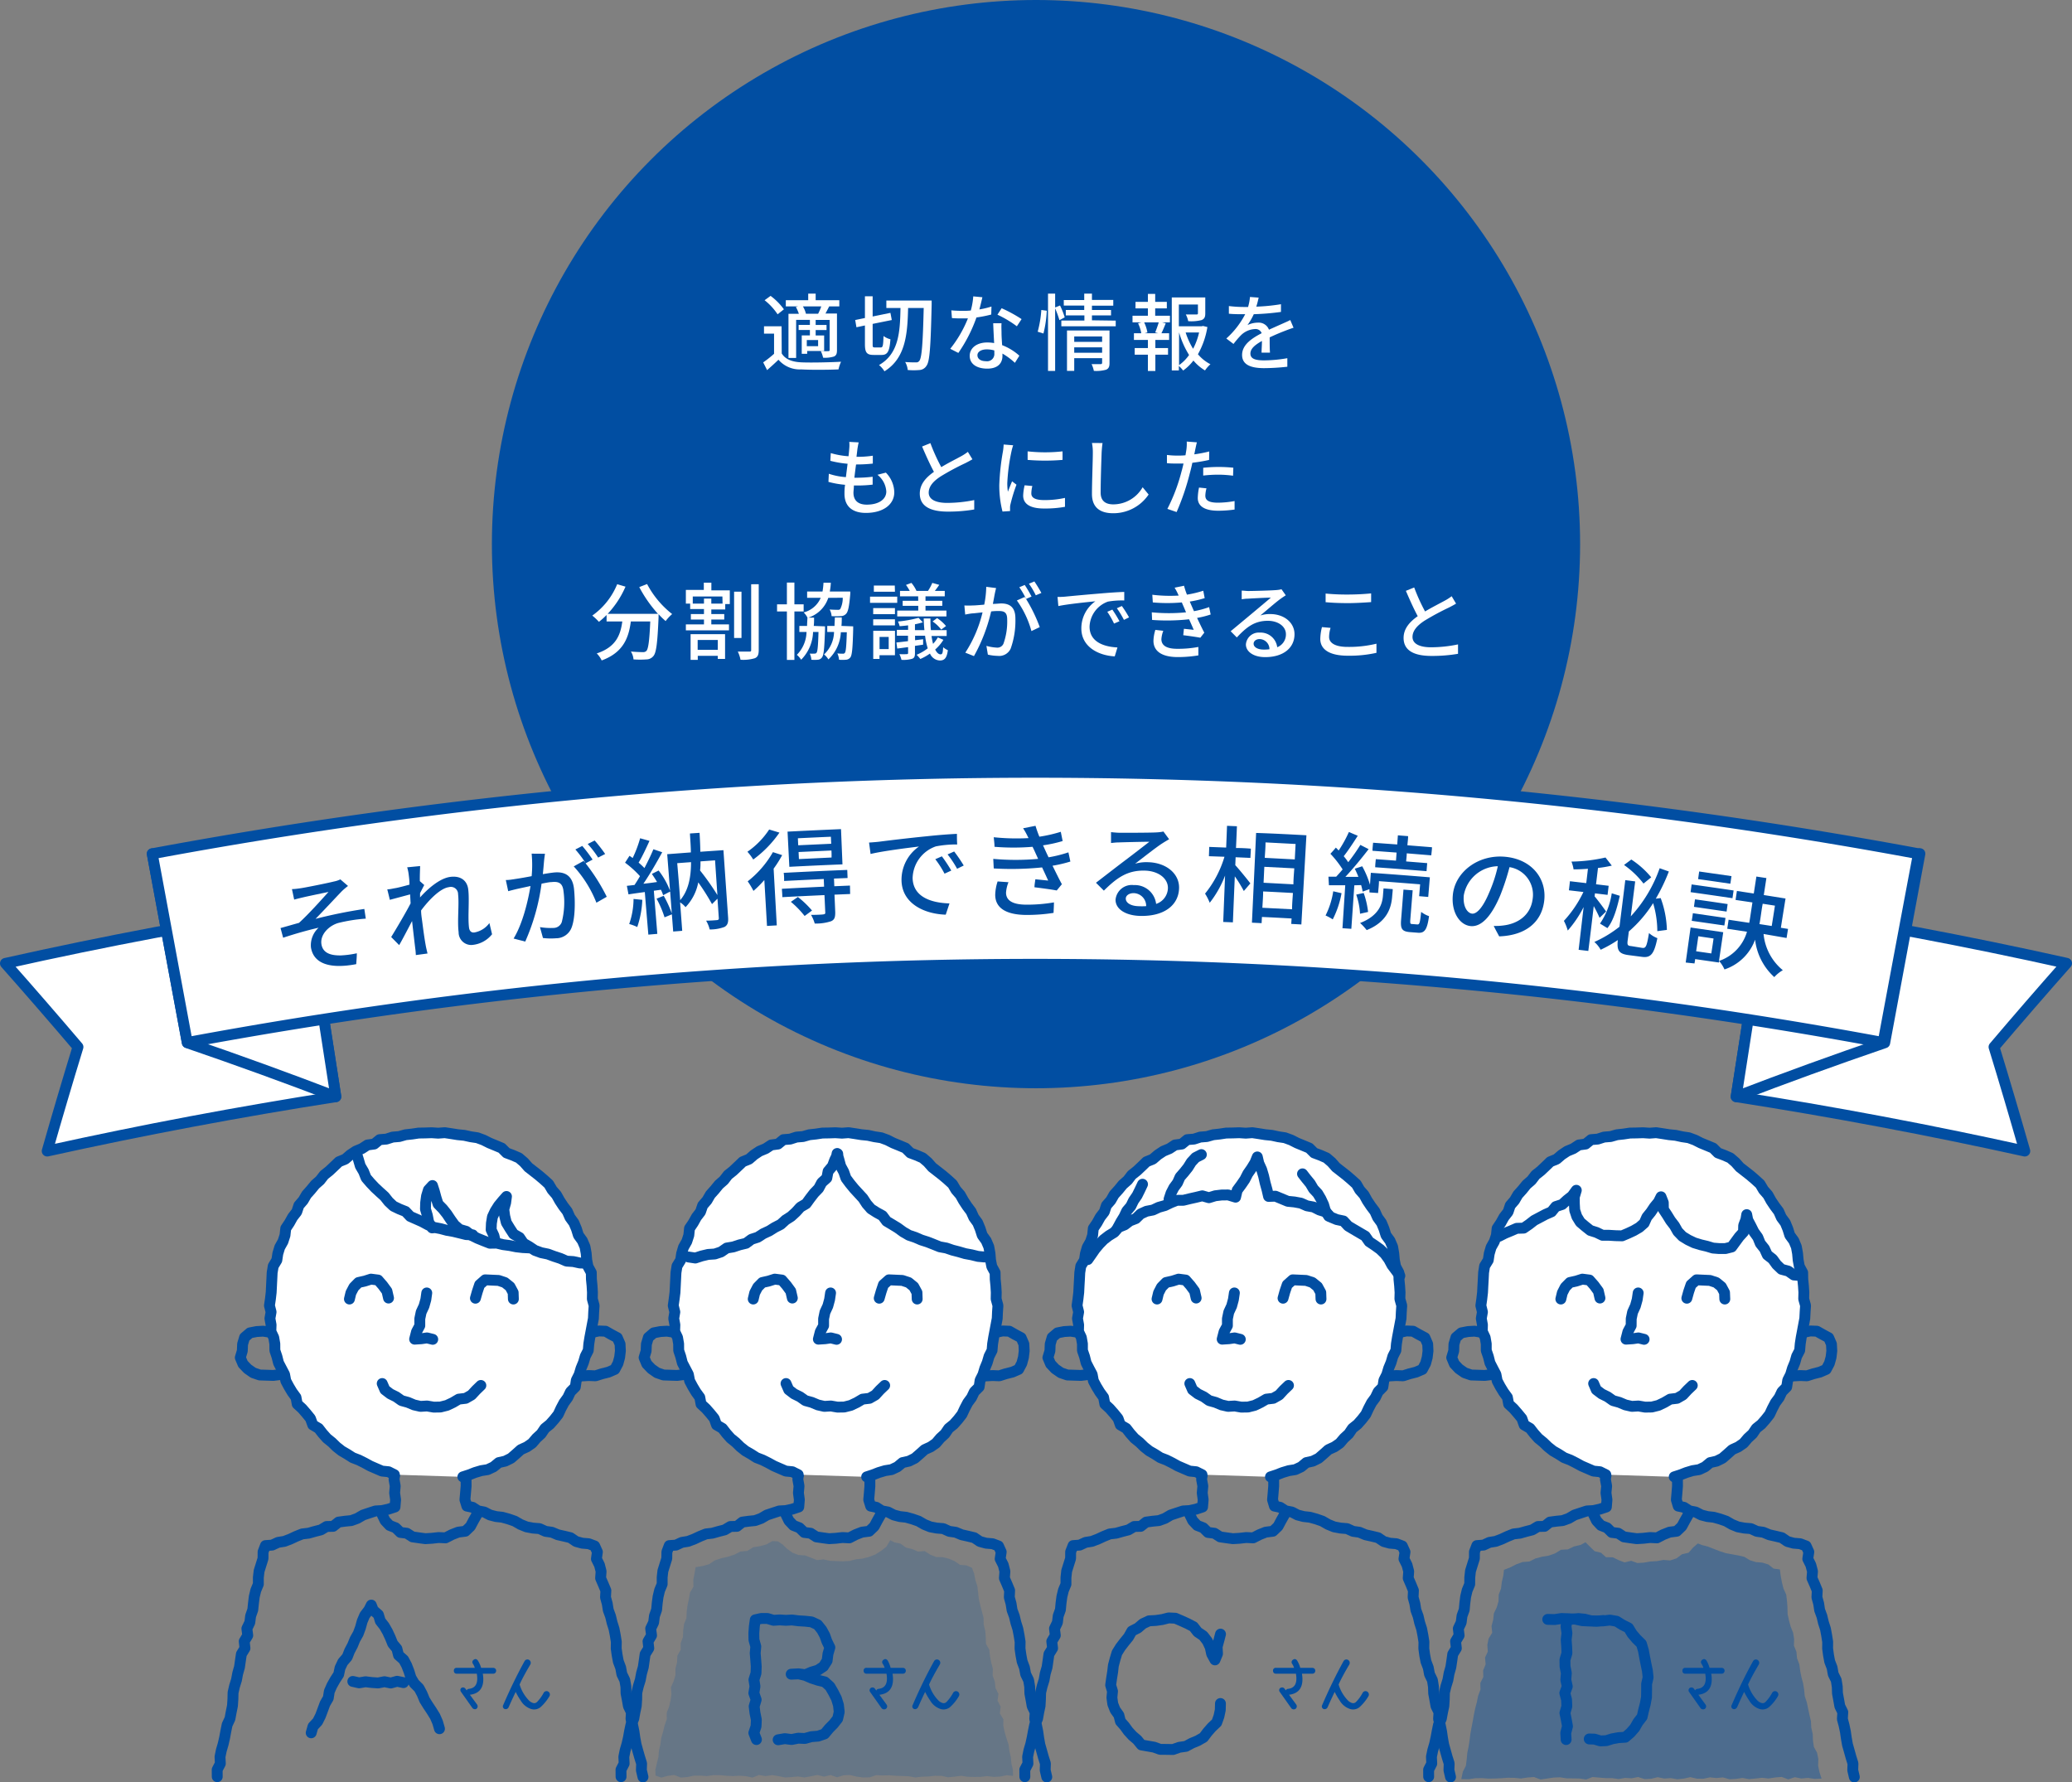 <svg xmlns="http://www.w3.org/2000/svg" viewBox="0 0 381.04 327.77"><rect x="0" y="0" width="381.04" height="327.77" fill="#808080" stroke="none"/><defs><style>.cls-1,.cls-6{fill:#014ea2;}.cls-2{fill:none;}.cls-2,.cls-6,.cls-7{stroke:#014ea2;stroke-linejoin:round;}.cls-2,.cls-7{stroke-linecap:round;stroke-width:2px;}.cls-3,.cls-7{fill:#fff;}.cls-4{opacity:0.2;}.cls-5{opacity:0.4;}.cls-6{stroke-width:0.3px;}</style></defs><title>co_im_02_1</title><g id="レイヤー_2" data-name="レイヤー 2"><g id="レイヤー_1-2" data-name="レイヤー 1"><circle class="cls-1" cx="190.52" cy="100.06" r="100.06"/><polyline class="cls-2" points="118.24 326.77 117.95 325.52 117.99 324.29 117.63 323.14 117.3 321.99 116.98 320.83 116.76 319.64 116.59 318.45 116.35 317.27 116.04 316.11 116.11 314.86 115.57 313.75 115.36 312.57 115.13 311.38 115.1 310.16 114.9 308.97 114.36 307.86 114.14 306.67 113.71 305.53 113.49 304.35 113.32 303.15 113.34 301.92 113.15 300.73 112.92 299.54 112.56 298.39 112.28 297.22 111.86 296.08 111.67 294.89 111.35 293.73 111.42 292.48 110.94 291.34 110.45 290.21 110.54 288.96 110.24 287.79 109.68 286.67 109.86 285.39 109.36 284.29 108.28 283.88 107.08 283.78 105.94 283.47 104.91 282.77 103.76 282.49 102.59 282.23 101.5 281.77 100.31 281.6 99.22 281.1 98 281 96.83 280.78 95.72 280.33 94.66 279.72 93.53 279.33 92.38 279.01 91.22 278.88 90.1 278.59 89.06 278.05 87.91 277.83 86.91 277.18 85.86 276.96 85.5 275.79 85.61 274.54 85.72 273.28 85.71 272.03 85.58 270.77 85.48 269.52 85.74 268.26 85.68 267.04 84.53 267.18 83.33 267.16 82.14 267.13 80.94 267.24 79.74 266.94 78.54 266.98 77.34 267 76.14 267.13 74.94 266.77 73.74 266.86 72.68 267.14 72.78 268.25 72.45 269.51 72.65 270.76 72.46 272.02 72.68 273.27 72.57 274.53 72.75 275.79 72.64 277.12 71.43 277.52 70.27 277.78 69.05 277.85 67.91 278.22 66.78 278.6 65.71 279.22 64.61 279.62 63.42 279.74 62.25 279.9 61.27 280.68 60.05 280.71 59.02 281.33 57.88 281.62 56.75 281.94 55.57 282.08 54.47 282.52 53.4 283.02 52.3 283.44 51.13 283.63 50.05 284.13 48.82 284.22 48.38 285.37 48.37 286.59 48.01 287.74 47.65 288.89 47.51 290.09 47.51 291.32 47.04 292.45 46.76 293.62 46.61 294.82 46.49 296.02 46.09 297.16 45.94 298.36 45.4 299.48 45.56 300.74 44.91 301.83 45.05 303.1 44.39 304.18 44.21 305.38 44.04 306.57 43.71 307.74 43.49 308.92 43.13 310.08 42.86 311.25 42.83 312.47 42.75 313.68 42.51 314.86 42.29 316.05 41.77 317.17 41.53 318.35 41.31 319.54 41.04 320.72 40.7 321.88 40.46 323.06 40.52 324.31 39.94 325.43 39.95 326.72"/><polyline class="cls-2" points="57.23 318.65 57.56 317.49 58.41 316.58 58.94 315.52 59.36 314.4 59.77 313.29 60.37 312.26 60.56 311.04 61.04 309.95 61.63 308.91 62.28 307.91 62.53 306.72 63.04 305.65 63.85 304.71 64.28 303.61 64.84 302.55 65.29 301.45 65.88 300.41 66.29 299.29 66.61 298.13 67.08 297.03 67.83 296.06 68.28 295.16 68.64 296.1 69.59 296.93 69.94 298.09 70.68 299.04 71.27 300.07 71.77 301.15 72.22 302.26 72.99 303.19 73.29 304.38 74.23 305.21 74.79 306.26 75.22 307.38 75.58 308.54 76.18 309.56 77.06 310.44 77.62 311.49 78.08 312.6 78.71 313.61 79.37 314.6 80 315.62 80.48 316.72 80.82 317.9"/><polyline class="cls-2" points="64.88 309.2 66.05 309.46 67.21 309.26 68.37 309.4 69.54 309.48 70.7 309.25 71.87 309.49 73.03 309.17 74.2 309.42"/><polyline class="cls-2" points="70.3 278.57 70.82 279.64 71.64 280.51 72.76 280.95 73.63 281.8 74.82 281.95 75.86 282.62 77.04 282.79 78.22 282.95 79.4 282.88 80.66 282.74 81.94 282.8 83.11 282.2 84.26 281.75 85.58 281.58 86.51 280.69 87.1 279.58 87.69 278.54"/><polyline class="cls-3" points="85.12 271.58 86.26 271.21 87.36 270.78 88.5 270.44 89.69 270.25 90.77 269.74 91.72 268.96 92.91 268.69 93.98 268.16 94.89 267.37 95.78 266.57 96.89 266.07 97.87 265.39 98.65 264.47 99.52 263.67 100.2 262.67 101.13 261.92 101.92 261.03 102.66 260.09 103.16 259 103.72 257.95 104.41 257 104.92 255.93 105.8 255.05 105.98 253.82 106.51 252.77 106.85 251.63 107.3 250.54 107.63 249.41 108.18 248.33 108.28 247.13 108.47 245.96 108.69 244.8 108.91 243.63 109.13 242.46 109.18 241.27 109.26 240.08 108.93 238.87 108.95 237.66 108.88 236.45 108.76 235.24 108.74 234.02 108.13 232.9 107.9 231.72 107.8 230.49 107.58 229.28 107.1 228.16 106.37 227.15 106.01 225.99 105.54 224.87 104.82 223.88 104.33 222.77 103.59 221.8 102.93 220.8 102.33 219.73 101.54 218.82 100.91 217.75 100.01 216.93 99.08 216.14 98.12 215.39 97.17 214.65 96.36 213.73 95.43 212.93 94.3 212.44 93.15 212.01 92.26 211.12 91.14 210.65 90.02 210.19 88.92 209.64 87.78 209.22 86.57 209.04 85.39 208.78 84.18 208.66 82.99 208.47 81.8 208.29 80.58 208.38 79.38 208.3 78.18 208.34 76.98 208.36 75.78 208.54 74.58 208.67 73.42 209 72.21 209.1 71.06 209.47 69.81 209.57 68.82 210.38 67.58 210.55 66.55 211.22 65.42 211.69 64.41 212.36 63.49 213.16 62.33 213.63 61.44 214.48 60.56 215.31 59.61 216.07 58.86 217.04 57.95 217.84 57.18 218.78 56.37 219.69 55.76 220.74 54.96 221.67 54.57 222.85 53.82 223.81 53.23 224.87 52.55 225.89 52.41 227.16 52.04 228.3 51.44 229.37 51.09 230.53 50.91 231.73 50.25 232.82 50.05 234.02 49.99 235.24 49.93 236.45 49.87 237.66 49.73 238.87 49.55 240.08 49.85 241.26 49.64 242.46 49.85 243.63 49.81 244.84 50.34 245.96 50.54 247.12 50.55 248.34 50.93 249.47 51.22 250.62 51.78 251.69 52.33 252.74 52.56 253.93 53.12 254.98 53.73 256 54.43 256.96 54.66 258.2 55.57 259.03 56.35 259.93 57.09 260.84 57.52 262.03 58.59 262.66 59.32 263.6 60.11 264.49 61.04 265.24 61.89 266.07 62.83 266.81 63.86 267.41 64.86 268.05 65.98 268.48 67.04 269.01 68.08 269.58 69.16 270.05 70.25 270.52 71.46 270.64 72.53 271.18"/><polyline class="cls-2" points="85.12 271.58 86.26 271.21 87.36 270.78 88.5 270.44 89.69 270.25 90.77 269.74 91.72 268.96 92.91 268.69 93.98 268.16 94.89 267.37 95.78 266.57 96.89 266.07 97.87 265.39 98.65 264.47 99.52 263.67 100.2 262.67 101.13 261.92 101.92 261.03 102.66 260.09 103.16 259 103.72 257.95 104.41 257 104.92 255.93 105.8 255.05 105.98 253.82 106.51 252.77 106.85 251.63 107.3 250.54 107.63 249.41 108.18 248.33 108.28 247.13 108.47 245.96 108.69 244.8 108.91 243.63 109.13 242.46 109.18 241.27 109.26 240.08 108.93 238.87 108.95 237.66 108.88 236.45 108.76 235.24 108.74 234.02 108.13 232.9 107.9 231.72 107.8 230.49 107.58 229.28 107.1 228.16 106.37 227.15 106.01 225.99 105.54 224.87 104.82 223.88 104.33 222.77 103.59 221.8 102.93 220.8 102.33 219.73 101.54 218.82 100.91 217.75 100.01 216.93 99.08 216.14 98.12 215.39 97.17 214.65 96.36 213.73 95.43 212.93 94.3 212.44 93.15 212.01 92.26 211.12 91.14 210.65 90.02 210.19 88.92 209.64 87.78 209.22 86.57 209.04 85.39 208.78 84.18 208.66 82.99 208.47 81.8 208.29 80.58 208.38 79.38 208.3 78.18 208.34 76.98 208.36 75.78 208.54 74.58 208.67 73.42 209 72.21 209.1 71.06 209.47 69.81 209.57 68.82 210.38 67.58 210.55 66.55 211.22 65.42 211.69 64.41 212.36 63.49 213.16 62.33 213.63 61.44 214.48 60.56 215.31 59.61 216.07 58.86 217.04 57.95 217.84 57.18 218.78 56.37 219.69 55.76 220.74 54.96 221.67 54.57 222.85 53.82 223.81 53.23 224.87 52.55 225.89 52.41 227.16 52.04 228.3 51.44 229.37 51.09 230.53 50.91 231.73 50.25 232.82 50.05 234.02 49.99 235.24 49.93 236.45 49.87 237.66 49.73 238.87 49.55 240.08 49.85 241.26 49.64 242.46 49.85 243.63 49.81 244.84 50.34 245.96 50.54 247.12 50.55 248.34 50.93 249.47 51.22 250.62 51.78 251.69 52.33 252.74 52.56 253.93 53.12 254.98 53.73 256 54.43 256.96 54.66 258.2 55.57 259.03 56.35 259.93 57.09 260.84 57.52 262.03 58.59 262.66 59.32 263.6 60.11 264.49 61.04 265.24 61.89 266.07 62.83 266.81 63.86 267.41 64.86 268.05 65.98 268.48 67.04 269.01 68.08 269.58 69.16 270.05 70.25 270.52 71.46 270.64 72.53 271.18"/><polyline class="cls-2" points="49.62 244.98 48.4 244.79 47.19 244.86 45.96 245.1 44.98 245.94 44.61 247.18 44.56 248.42 44.19 249.65 44.68 250.82 45.54 251.72 46.57 252.44 47.76 252.85 49.02 252.89 50.26 252.93 51.47 252.78"/><polyline class="cls-2" points="108.92 245.01 110.13 244.75 111.36 244.8 112.39 245.39 113.52 245.99 114.03 247.16 114.09 248.42 113.95 249.6 113.65 250.71 113.06 251.82 111.91 252.32 110.72 252.62 109.52 253 108.28 252.95 107.05 253.02"/><polyline class="cls-2" points="65.57 212.12 65.92 213.25 66.26 214.41 66.87 215.45 67.32 216.59 68.11 217.51 68.94 218.39 69.82 219.21 70.71 220.01 71.47 220.97 72.35 221.8 73.45 222.33 74.58 222.78 75.44 223.69 76.55 224.18 77.65 224.67 78.72 225.25 79.83 225.71 81.03 225.94 82.19 226.25 83.39 226.46 84.55 226.74 85.72 227.03 86.94 227.08"/><polyline class="cls-2" points="97.36 229.48 96.14 229.42 94.92 229.28 93.72 229.04 92.52 228.88 91.34 228.6 90.08 228.62 88.93 228.17 87.8 227.71 86.71 227.17 85.74 226.43 84.51 226.07 83.58 225.26 82.86 224.26 82.19 223.25 81.44 222.31 80.56 221.41 80.19 220.24 79.87 219.06 79.53 218.01 78.79 218.81 78.44 219.95 78.28 221.13 78.24 222.34 78.59 223.51 78.83 224.74 79.47 225.8"/><polyline class="cls-2" points="107.86 232.29 106.62 232.25 105.43 231.99 104.19 231.91 103.05 231.41 101.89 231.03 100.75 230.61 99.53 230.36 98.36 229.93 97.33 229.24 96.26 228.62 95.54 227.56 94.44 226.93 93.76 225.89 93.11 224.82 92.81 223.61 92.65 222.38 92.99 221.17 93.14 220.02 92.41 220.84 91.68 221.73 91.06 222.71 90.56 223.77 90.37 224.94 90.32 226.13 90.83 227.23 91.1 228.35"/><polyline class="cls-3" points="78.48 237.76 78.31 238.98 77.98 240.16 77.45 241.3 77.2 242.51 77.2 243.78 76.6 244.9 76.25 246.26 77.48 246.18 78.53 246.03 79.58 246.29"/><polyline class="cls-2" points="78.48 237.76 78.31 238.98 77.98 240.16 77.45 241.3 77.2 242.51 77.2 243.78 76.6 244.9 76.25 246.26 77.48 246.18 78.53 246.03 79.58 246.29"/><polyline class="cls-3" points="88.43 254.77 87.56 255.61 86.71 256.53 85.64 257.14 84.36 257.29 83.31 257.91 82.19 258.44 80.99 258.74 79.76 258.76 78.54 258.55 77.32 258.62 76.14 258.35 75.02 257.88 73.85 257.56 72.86 256.86 71.77 256.32 70.79 255.57 70.29 254.42"/><polyline class="cls-2" points="88.43 254.77 87.56 255.61 86.71 256.53 85.64 257.14 84.36 257.29 83.31 257.91 82.19 258.44 80.99 258.74 79.76 258.76 78.54 258.55 77.32 258.62 76.14 258.35 75.02 257.88 73.85 257.56 72.86 256.86 71.77 256.32 70.79 255.57 70.29 254.42"/><polyline class="cls-3" points="87.43 238.73 87.78 237.51 88.2 236.25 89.22 235.35 90.54 235.41 91.69 235.46 92.83 235.84 93.79 236.61 94.37 237.69 94.41 238.88"/><polyline class="cls-2" points="87.43 238.73 87.78 237.51 88.2 236.25 89.22 235.35 90.54 235.41 91.69 235.46 92.83 235.84 93.79 236.61 94.37 237.69 94.41 238.88"/><polyline class="cls-3" points="71.45 238.7 71.16 237.43 70.39 236.38 69.53 235.39 68.22 235.22 67.12 235.57 65.93 235.84 65.08 236.7 64.53 237.75 64.26 238.88"/><polyline class="cls-2" points="71.45 238.7 71.16 237.43 70.39 236.38 69.53 235.39 68.22 235.22 67.12 235.57 65.93 235.84 65.08 236.7 64.53 237.75 64.26 238.88"/><g class="cls-4"><polygon class="cls-1" points="178.74 288.3 177.72 287.86 176.54 287.76 175.54 287.07 174.48 286.62 173.35 286.35 172.14 286.32 171.06 285.89 170.06 285.23 168.82 285.32 167.75 284.86 166.61 284.59 165.62 283.87 164.48 283.63 163.72 283.23 163 284.43 162.03 285.19 160.98 285.85 159.82 286.3 158.63 286.62 157.41 286.74 156.21 287.05 154.99 287.11 153.76 287.07 152.59 287.01 151.44 286.76 150.24 286.89 149.13 286.44 148.04 286.03 146.84 285.95 145.74 285.53 144.77 284.84 143.93 284.02 143.07 283.45 142.04 283.39 140.94 284.01 139.74 284.33 138.51 284.53 137.43 285.2 136.16 285.31 135.05 285.89 133.87 286.27 132.65 286.55 131.47 286.94 130.4 287.65 129.2 287.98 127.92 288.19 127.72 289.4 127.49 290.56 127.53 291.77 126.89 292.85 126.69 294.02 126.44 295.18 126.28 296.35 126.24 297.55 125.79 298.67 125.64 299.85 125.59 301.05 125.18 302.17 125.18 303.38 124.56 304.46 124.52 305.67 124.22 306.82 124.22 308.02 123.88 309.17 123.38 310.28 123.48 311.51 123.32 312.68 123.05 313.83 122.61 314.96 122.62 316.17 122.22 317.29 121.94 318.45 121.6 319.6 121.45 320.78 121.18 321.94 121.08 323.13 120.79 324.29 120.52 325.45 120.56 326.51 121.6 326.89 122.8 326.56 123.99 326.4 125.19 326.88 126.39 326.79 127.59 326.53 128.79 326.52 129.99 326.6 131.19 326.43 132.38 326.43 133.58 326.55 134.78 326.6 135.98 326.54 137.18 326.62 138.38 326.88 139.57 326.4 140.77 326.61 141.97 326.43 143.16 326.61 144.36 326.86 145.55 326.79 146.75 326.68 147.94 326.86 149.14 326.64 150.34 326.4 151.54 326.71 152.74 326.41 153.94 326.83 155.13 326.46 156.33 326.41 157.53 326.71 158.73 326.86 159.93 326.84 161.13 326.43 162.33 326.49 163.53 326.46 164.73 326.55 165.93 326.59 167.13 326.64 168.33 326.86 169.53 326.72 170.74 326.68 171.94 326.55 173.13 326.56 174.34 326.83 175.54 326.71 176.74 326.55 177.94 326.73 179.14 326.77 180.35 326.75 181.55 326.61 182.75 326.76 183.96 326.69 185.17 326.44 186.3 326.58 186.27 325.46 186 324.31 185.89 323.13 185.62 321.97 185.47 320.79 185.09 319.66 184.76 318.52 184.51 317.37 184.52 316.16 183.87 315.08 184.02 313.84 183.45 312.74 183.61 311.5 183.07 310.4 182.94 309.22 182.54 308.09 182.59 306.87 182.28 305.72 182.06 304.56 181.93 303.37 181.32 302.29 181.28 301.09 181.19 299.9 180.9 298.75 180.88 297.54 180.59 296.39 180.28 295.24 180.01 294.08 179.88 292.89 179.74 291.71 179.37 290.56 179.15 289.39 178.74 288.3"/></g><polyline class="cls-2" points="192.5 326.77 192.21 325.52 192.25 324.29 191.88 323.14 191.56 321.99 191.23 320.83 191.02 319.64 190.85 318.45 190.61 317.27 190.29 316.11 190.37 314.86 189.82 313.75 189.61 312.57 189.39 311.38 189.36 310.16 189.16 308.97 188.62 307.86 188.4 306.67 187.97 305.53 187.75 304.35 187.58 303.15 187.6 301.92 187.41 300.73 187.18 299.54 186.82 298.39 186.54 297.22 186.12 296.08 185.93 294.89 185.61 293.73 185.67 292.48 185.2 291.34 184.71 290.21 184.8 288.96 184.5 287.79 183.93 286.67 184.12 285.39 183.62 284.29 182.54 283.88 181.34 283.78 180.2 283.47 179.17 282.77 178.01 282.49 176.85 282.23 175.75 281.77 174.56 281.6 173.47 281.1 172.26 281 171.09 280.78 169.98 280.33 168.92 279.72 167.79 279.33 166.64 279.01 165.47 278.88 164.36 278.59 163.32 278.05 162.17 277.83 161.16 277.18 160.12 276.96 159.76 275.79 159.87 274.54 159.97 273.28 159.97 272.03 159.84 270.77 159.74 269.52 160 268.26 159.94 267.04 158.79 267.18 157.59 267.16 156.4 267.13 155.2 267.24 154 266.94 152.8 266.98 151.6 267 150.4 267.13 149.2 266.77 148 266.86 146.94 267.14 147.04 268.25 146.71 269.51 146.91 270.76 146.72 272.02 146.94 273.27 146.83 274.53 147 275.79 146.89 277.12 145.69 277.52 144.53 277.78 143.3 277.85 142.17 278.22 141.03 278.6 139.97 279.22 138.87 279.62 137.68 279.74 136.51 279.9 135.53 280.68 134.31 280.71 133.28 281.33 132.14 281.62 131.01 281.94 129.82 282.08 128.73 282.52 127.66 283.02 126.55 283.44 125.39 283.63 124.31 284.13 123.08 284.22 122.64 285.37 122.62 286.59 122.26 287.74 121.9 288.89 121.77 290.09 121.77 291.32 121.3 292.45 121.02 293.62 120.86 294.82 120.75 296.02 120.35 297.16 120.2 298.36 119.66 299.48 119.82 300.74 119.17 301.83 119.31 303.1 118.64 304.18 118.47 305.38 118.3 306.57 117.97 307.74 117.75 308.92 117.39 310.08 117.11 311.25 117.09 312.47 117.01 313.68 116.76 314.86 116.55 316.05 116.03 317.17 115.78 318.35 115.57 319.54 115.3 320.72 114.96 321.88 114.72 323.06 114.78 324.31 114.2 325.43 114.21 326.72"/><polyline class="cls-2" points="139.11 319.89 138.63 318.67 139.04 317.45 139.09 316.23 138.84 315 138.69 313.78 139.06 312.56 138.63 311.34 138.84 310.12 138.65 308.89 139.03 307.67 139.07 306.45 138.98 305.23 138.88 304 138.99 302.77 138.65 301.55 138.63 300.32 138.72 299.09 138.89 297.87 140 297.62 141.12 297.62 142.25 297.96 143.38 297.89 144.52 297.96 145.65 297.9 146.83 298.05 148.02 298.12 149.24 298.25 150.36 298.77 151.13 299.73 151.68 300.75 152.06 301.82 152.61 302.95 152.26 304.15 152.11 305.38 151.44 306.44 150.41 307.13 149.24 307.48 148.1 307.97 146.86 307.8 145.5 307.87 146.89 307.81 148.12 308.1 149.27 308.6 150.42 308.98 151.67 309.28 152.62 310.13 153.25 311.22 153.82 312.34 154.19 313.54 154.33 314.81 154.05 316.05 153.29 317.02 152.47 317.85 151.64 318.85 150.46 319.26 149.21 319.36 148.02 319.69 146.78 319.64 145.57 319.88 144.33 319.72 143.1 319.93"/><polyline class="cls-2" points="144.56 278.57 145.08 279.64 145.9 280.51 147.02 280.95 147.89 281.8 149.08 281.95 150.12 282.62 151.29 282.79 152.47 282.95 153.66 282.88 154.92 282.74 156.2 282.8 157.37 282.2 158.52 281.75 159.84 281.58 160.77 280.69 161.36 279.58 161.95 278.54"/><polyline class="cls-3" points="159.38 271.58 160.51 271.21 161.62 270.78 162.76 270.44 163.95 270.25 165.03 269.74 165.97 268.96 167.17 268.69 168.24 268.16 169.15 267.37 170.04 266.57 171.15 266.07 172.13 265.39 172.91 264.47 173.78 263.67 174.46 262.67 175.39 261.92 176.18 261.03 176.91 260.09 177.42 259 177.97 257.95 178.67 257 179.18 255.93 180.06 255.05 180.24 253.82 180.77 252.77 181.11 251.63 181.56 250.54 181.89 249.41 182.44 248.33 182.54 247.13 182.73 245.96 182.95 244.8 183.17 243.63 183.39 242.46 183.44 241.27 183.52 240.08 183.19 238.87 183.21 237.66 183.14 236.45 183.02 235.24 183 234.02 182.39 232.9 182.16 231.72 182.06 230.49 181.84 229.28 181.36 228.16 180.63 227.15 180.26 225.99 179.8 224.87 179.08 223.88 178.58 222.77 177.85 221.8 177.19 220.8 176.59 219.73 175.8 218.82 175.17 217.75 174.27 216.93 173.34 216.14 172.38 215.39 171.43 214.65 170.62 213.73 169.69 212.93 168.56 212.44 167.41 212.01 166.52 211.12 165.4 210.65 164.27 210.19 163.18 209.64 162.04 209.22 160.83 209.04 159.64 208.78 158.44 208.66 157.25 208.47 156.05 208.29 154.84 208.38 153.64 208.3 152.44 208.34 151.23 208.36 150.04 208.54 148.84 208.67 147.68 209 146.47 209.1 145.32 209.47 144.07 209.57 143.08 210.38 141.83 210.55 140.81 211.22 139.68 211.69 138.67 212.36 137.75 213.16 136.59 213.63 135.7 214.48 134.82 215.31 133.87 216.07 133.12 217.04 132.21 217.84 131.44 218.78 130.63 219.69 130.02 220.74 129.22 221.67 128.82 222.85 128.08 223.81 127.49 224.87 126.8 225.89 126.67 227.16 126.3 228.3 125.69 229.37 125.35 230.53 125.17 231.73 124.5 232.82 124.31 234.02 124.25 235.24 124.19 236.45 124.13 237.66 123.98 238.87 123.81 240.08 124.1 241.26 123.9 242.46 124.11 243.63 124.07 244.84 124.6 245.96 124.8 247.12 124.81 248.34 125.19 249.47 125.48 250.62 126.04 251.69 126.59 252.74 126.82 253.93 127.38 254.98 127.99 256 128.69 256.96 128.92 258.2 129.82 259.03 130.61 259.93 131.35 260.84 131.77 262.03 132.85 262.66 133.58 263.6 134.37 264.49 135.3 265.24 136.15 266.07 137.08 266.81 138.12 267.41 139.12 268.05 140.24 268.48 141.3 269.01 142.34 269.58 143.42 270.05 144.51 270.52 145.72 270.64 146.79 271.18"/><polyline class="cls-2" points="159.38 271.58 160.51 271.21 161.62 270.78 162.76 270.44 163.95 270.25 165.03 269.74 165.97 268.96 167.17 268.69 168.24 268.16 169.15 267.37 170.04 266.57 171.15 266.07 172.13 265.39 172.91 264.47 173.78 263.67 174.46 262.67 175.39 261.92 176.18 261.03 176.91 260.09 177.42 259 177.97 257.95 178.67 257 179.18 255.93 180.06 255.05 180.24 253.82 180.77 252.77 181.11 251.63 181.56 250.54 181.89 249.41 182.44 248.33 182.54 247.13 182.73 245.96 182.95 244.8 183.17 243.63 183.39 242.46 183.44 241.27 183.52 240.08 183.19 238.87 183.21 237.66 183.14 236.45 183.02 235.24 183 234.02 182.39 232.9 182.16 231.72 182.06 230.49 181.84 229.28 181.36 228.16 180.63 227.15 180.26 225.99 179.8 224.87 179.08 223.88 178.58 222.77 177.85 221.8 177.19 220.8 176.59 219.73 175.8 218.82 175.17 217.75 174.27 216.93 173.34 216.14 172.38 215.39 171.43 214.65 170.62 213.73 169.69 212.93 168.56 212.44 167.41 212.01 166.52 211.12 165.4 210.65 164.27 210.19 163.18 209.64 162.04 209.22 160.83 209.04 159.64 208.78 158.44 208.66 157.25 208.47 156.05 208.29 154.84 208.38 153.64 208.3 152.44 208.34 151.23 208.36 150.04 208.54 148.84 208.67 147.68 209 146.47 209.1 145.32 209.47 144.07 209.57 143.08 210.38 141.83 210.55 140.81 211.22 139.68 211.69 138.67 212.36 137.75 213.16 136.59 213.63 135.7 214.48 134.82 215.31 133.87 216.07 133.12 217.04 132.21 217.84 131.44 218.78 130.63 219.69 130.02 220.74 129.22 221.67 128.82 222.85 128.08 223.81 127.49 224.87 126.8 225.89 126.67 227.16 126.3 228.3 125.69 229.37 125.35 230.53 125.17 231.73 124.5 232.82 124.31 234.02 124.25 235.24 124.19 236.45 124.13 237.66 123.98 238.87 123.81 240.08 124.1 241.26 123.9 242.46 124.11 243.63 124.07 244.84 124.6 245.96 124.8 247.12 124.81 248.34 125.19 249.47 125.48 250.62 126.04 251.69 126.59 252.74 126.82 253.93 127.38 254.98 127.99 256 128.69 256.96 128.92 258.2 129.82 259.03 130.61 259.93 131.35 260.84 131.77 262.03 132.85 262.66 133.58 263.6 134.37 264.49 135.3 265.24 136.15 266.07 137.08 266.81 138.12 267.41 139.12 268.05 140.24 268.48 141.3 269.01 142.34 269.58 143.42 270.05 144.51 270.52 145.72 270.64 146.79 271.18"/><polyline class="cls-2" points="123.88 244.98 122.66 244.79 121.45 244.86 120.22 245.1 119.24 245.94 118.87 247.18 118.82 248.43 118.45 249.65 118.94 250.82 119.8 251.72 120.83 252.44 122.02 252.85 123.28 252.89 124.52 252.93 125.73 252.78"/><polyline class="cls-2" points="183.18 245.01 184.39 244.75 185.62 244.8 186.65 245.39 187.78 245.99 188.29 247.16 188.35 248.42 188.21 249.6 187.91 250.71 187.32 251.82 186.17 252.32 184.97 252.62 183.78 253 182.53 252.95 181.3 253.02"/><polyline class="cls-2" points="153.94 212.12 154.28 213.26 154.6 214.44 155.17 215.5 155.57 216.66 156.3 217.64 157.07 218.58 157.89 219.47 158.71 220.36 159.38 221.39 160.18 222.31 161.22 222.97 162.29 223.56 163.04 224.57 164.08 225.19 165.11 225.82 166.1 226.54 167.15 227.15 168.31 227.54 169.42 228.02 170.58 228.39 171.7 228.83 172.82 229.28 174.02 229.5 175.16 229.89 176.33 230.19 177.49 230.53 178.68 230.75 179.86 231.04 181.07 231.15"/><polyline class="cls-2" points="154.06 212.19 153.51 213.31 153.09 214.44 152.29 215.39 152.05 216.63 151.12 217.47 150.55 218.54 149.71 219.41 148.97 220.37 148.26 221.35 147.19 221.98 146.38 222.87 145.49 223.69 144.47 224.34 143.57 225.16 142.49 225.71 141.47 226.35 140.37 226.86 139.35 227.52 138.2 227.89 137.2 228.63 136 228.92 134.85 229.3 133.65 229.5 132.6 230.22 131.45 230.6 130.22 230.68 129.04 230.96 127.87 231.34 126.61 231.15"/><polyline class="cls-3" points="152.74 237.76 152.56 238.98 152.24 240.16 151.71 241.3 151.46 242.51 151.46 243.78 150.85 244.9 150.5 246.26 151.74 246.18 152.79 246.03 153.84 246.29"/><polyline class="cls-2" points="152.74 237.76 152.56 238.98 152.24 240.16 151.71 241.3 151.46 242.51 151.46 243.78 150.85 244.9 150.5 246.26 151.74 246.18 152.79 246.03 153.84 246.29"/><polyline class="cls-3" points="162.69 254.77 161.81 255.61 160.97 256.53 159.9 257.14 158.62 257.29 157.57 257.91 156.45 258.44 155.25 258.74 154.01 258.76 152.8 258.55 151.58 258.62 150.4 258.35 149.28 257.88 148.11 257.56 147.12 256.86 146.03 256.32 145.05 255.57 144.55 254.42"/><polyline class="cls-2" points="162.69 254.77 161.81 255.61 160.97 256.53 159.9 257.14 158.62 257.29 157.57 257.91 156.45 258.44 155.25 258.74 154.01 258.76 152.8 258.55 151.58 258.62 150.4 258.35 149.28 257.88 148.11 257.56 147.12 256.86 146.03 256.32 145.05 255.57 144.55 254.42"/><polyline class="cls-3" points="161.69 238.73 162.04 237.51 162.46 236.25 163.47 235.35 164.8 235.41 165.94 235.46 167.09 235.84 168.04 236.61 168.63 237.69 168.67 238.88"/><polyline class="cls-2" points="161.69 238.73 162.04 237.51 162.46 236.25 163.47 235.35 164.8 235.41 165.94 235.46 167.09 235.84 168.04 236.61 168.63 237.69 168.67 238.88"/><polyline class="cls-3" points="145.71 238.7 145.42 237.43 144.65 236.38 143.79 235.39 142.48 235.22 141.38 235.57 140.19 235.84 139.34 236.7 138.79 237.75 138.52 238.88"/><polyline class="cls-2" points="145.71 238.7 145.42 237.43 144.65 236.38 143.79 235.39 142.48 235.22 141.38 235.57 140.19 235.84 139.34 236.7 138.79 237.75 138.52 238.88"/><polyline class="cls-2" points="266.75 326.77 266.46 325.52 266.5 324.29 266.14 323.14 265.82 321.99 265.49 320.83 265.28 319.64 265.11 318.45 264.87 317.27 264.55 316.11 264.63 314.86 264.08 313.75 263.87 312.57 263.65 311.38 263.61 310.16 263.42 308.97 262.88 307.86 262.66 306.67 262.23 305.53 262 304.35 261.84 303.15 261.86 301.92 261.67 300.73 261.44 299.54 261.07 298.39 260.8 297.22 260.38 296.08 260.19 294.89 259.87 293.73 259.93 292.48 259.46 291.34 258.97 290.21 259.06 288.96 258.75 287.79 258.19 286.67 258.38 285.39 257.88 284.29 256.8 283.88 255.59 283.78 254.46 283.47 253.43 282.77 252.27 282.49 251.11 282.23 250.01 281.77 248.82 281.6 247.73 281.1 246.52 281 245.35 280.78 244.24 280.33 243.18 279.72 242.05 279.33 240.9 279.01 239.73 278.88 238.62 278.59 237.58 278.05 236.43 277.83 235.42 277.18 234.37 276.96 234.02 275.79 234.13 274.54 234.23 273.28 234.23 272.03 234.1 270.77 234 269.52 234.26 268.26 234.2 267.04 233.04 267.18 231.85 267.16 230.66 267.13 229.46 267.24 228.26 266.94 227.06 266.98 225.86 267 224.66 267.13 223.46 266.77 222.26 266.86 221.19 267.14 221.3 268.25 220.97 269.51 221.17 270.76 220.97 272.02 221.2 273.27 221.09 274.53 221.26 275.79 221.15 277.12 219.95 277.52 218.78 277.78 217.56 277.85 216.43 278.22 215.29 278.6 214.23 279.22 213.13 279.62 211.94 279.74 210.77 279.9 209.78 280.68 208.57 280.71 207.53 281.33 206.4 281.62 205.27 281.94 204.08 282.08 202.99 282.52 201.91 283.02 200.81 283.44 199.64 283.63 198.56 284.13 197.34 284.22 196.89 285.37 196.88 286.59 196.52 287.74 196.16 288.89 196.03 290.09 196.03 291.32 195.56 292.45 195.28 293.62 195.12 294.82 195.01 296.02 194.6 297.16 194.46 298.36 193.92 299.48 194.07 300.74 193.42 301.83 193.57 303.1 192.9 304.18 192.73 305.38 192.56 306.57 192.22 307.74 192.01 308.92 191.65 310.08 191.37 311.25 191.34 312.47 191.27 313.68 191.02 314.86 190.81 316.05 190.28 317.17 190.04 318.35 189.82 319.54 189.56 320.72 189.22 321.88 188.98 323.06 189.04 324.31 188.46 325.43 188.47 326.72"/><polyline class="cls-2" points="224.45 300.5 224.15 301.66 223.83 302.83 223.9 304.1 223.43 305.24 222.82 304.13 222.56 302.92 222.04 301.8 221.28 300.81 220.24 300.11 219.48 299.13 218.4 298.57 217.3 298.07 216.16 297.58 214.92 297.52 213.73 297.82 212.55 297.99 211.3 298.06 210.19 298.58 209.25 299.38 208.15 299.94 207.53 301.04 206.78 301.96 206.05 302.91 205.41 303.94 205.06 305.1 204.75 306.27 204.61 307.47 204.42 308.66 204.25 309.88 204.59 311.01 204.48 312.19 204.64 313.35 205.07 314.44 205.76 315.41 206.05 316.55 206.82 317.43 207.49 318.35 208.26 319.19 209.13 319.93 209.91 320.88 211.1 321.09 212.24 321.29 213.34 321.69 214.5 321.7 215.72 321.72 216.88 321.31 218.09 321.14 219.16 320.56 220.27 320.1 221.33 319.49 222.07 318.51 222.85 317.62 223.75 316.77 224.16 315.62 224.41 314.45 224.44 313.26"/><polyline class="cls-2" points="218.82 278.57 219.34 279.64 220.16 280.51 221.28 280.95 222.14 281.8 223.34 281.95 224.38 282.62 225.55 282.79 226.73 282.95 227.92 282.88 229.18 282.74 230.46 282.8 231.63 282.2 232.77 281.75 234.09 281.58 235.03 280.69 235.62 279.58 236.21 278.54"/><polyline class="cls-3" points="233.64 271.58 234.77 271.21 235.88 270.78 237.01 270.44 238.21 270.25 239.29 269.74 240.23 268.96 241.43 268.69 242.5 268.16 243.41 267.37 244.3 266.57 245.41 266.07 246.39 265.39 247.17 264.47 248.04 263.67 248.71 262.67 249.65 261.92 250.44 261.03 251.17 260.09 251.68 259 252.23 257.95 252.93 257 253.44 255.93 254.31 255.05 254.5 253.82 255.03 252.77 255.37 251.63 255.82 250.54 256.15 249.41 256.7 248.33 256.8 247.13 256.99 245.96 257.21 244.8 257.43 243.63 257.65 242.46 257.7 241.27 257.78 240.08 257.44 238.87 257.47 237.66 257.39 236.45 257.27 235.24 257.25 234.02 256.65 232.9 256.42 231.72 256.31 230.49 256.1 229.28 255.62 228.16 254.88 227.15 254.52 225.99 254.06 224.87 253.34 223.88 252.84 222.77 252.11 221.8 251.44 220.8 250.85 219.73 250.05 218.82 249.43 217.75 248.52 216.93 247.6 216.14 246.64 215.39 245.69 214.65 244.88 213.73 243.95 212.93 242.82 212.44 241.67 212.01 240.78 211.12 239.65 210.65 238.53 210.19 237.44 209.64 236.3 209.22 235.09 209.04 233.9 208.78 232.7 208.66 231.51 208.47 230.31 208.29 229.1 208.38 227.9 208.3 226.7 208.34 225.49 208.36 224.3 208.54 223.1 208.67 221.94 209 220.72 209.1 219.58 209.47 218.33 209.57 217.34 210.38 216.09 210.55 215.07 211.22 213.94 211.69 212.93 212.36 212 213.16 210.84 213.63 209.96 214.48 209.08 215.31 208.12 216.07 207.38 217.04 206.47 217.84 205.7 218.78 204.88 219.69 204.28 220.74 203.47 221.67 203.08 222.85 202.34 223.81 201.75 224.87 201.06 225.89 200.93 227.16 200.56 228.3 199.95 229.37 199.61 230.53 199.43 231.73 198.76 232.82 198.57 234.02 198.51 235.24 198.44 236.45 198.38 237.66 198.24 238.87 198.07 240.08 198.36 241.26 198.15 242.46 198.36 243.63 198.33 244.84 198.86 245.96 199.06 247.12 199.06 248.34 199.45 249.47 199.74 250.62 200.29 251.69 200.85 252.74 201.07 253.93 201.63 254.98 202.25 256 202.95 256.96 203.18 258.2 204.08 259.03 204.87 259.93 205.61 260.84 206.03 262.03 207.11 262.66 207.84 263.6 208.63 264.49 209.56 265.24 210.41 266.07 211.34 266.81 212.38 267.41 213.38 268.05 214.5 268.48 215.56 269.01 216.59 269.58 217.68 270.05 218.77 270.52 219.97 270.64 221.05 271.18"/><polyline class="cls-2" points="233.64 271.58 234.77 271.21 235.88 270.78 237.01 270.44 238.21 270.25 239.29 269.74 240.23 268.96 241.43 268.69 242.5 268.16 243.41 267.37 244.3 266.57 245.41 266.07 246.39 265.39 247.17 264.47 248.04 263.67 248.71 262.67 249.65 261.92 250.44 261.03 251.17 260.09 251.68 259 252.23 257.95 252.93 257 253.44 255.93 254.31 255.05 254.5 253.82 255.03 252.77 255.37 251.63 255.82 250.54 256.15 249.41 256.7 248.33 256.8 247.13 256.99 245.96 257.21 244.8 257.43 243.63 257.65 242.46 257.7 241.27 257.78 240.08 257.44 238.87 257.47 237.66 257.39 236.45 257.27 235.24 257.25 234.02 256.65 232.9 256.42 231.72 256.31 230.49 256.1 229.28 255.62 228.16 254.88 227.15 254.52 225.99 254.06 224.87 253.34 223.88 252.84 222.77 252.11 221.8 251.44 220.8 250.85 219.73 250.05 218.82 249.43 217.75 248.52 216.93 247.6 216.14 246.64 215.39 245.69 214.65 244.88 213.73 243.95 212.93 242.82 212.44 241.67 212.01 240.78 211.12 239.65 210.65 238.53 210.19 237.44 209.64 236.3 209.22 235.09 209.04 233.9 208.78 232.7 208.66 231.51 208.47 230.31 208.29 229.1 208.38 227.9 208.3 226.7 208.34 225.49 208.36 224.3 208.54 223.1 208.67 221.94 209 220.72 209.1 219.58 209.47 218.33 209.57 217.34 210.38 216.09 210.55 215.07 211.22 213.94 211.69 212.93 212.36 212 213.16 210.84 213.63 209.96 214.48 209.08 215.31 208.12 216.07 207.38 217.04 206.47 217.84 205.7 218.78 204.88 219.69 204.28 220.74 203.47 221.67 203.08 222.85 202.34 223.81 201.75 224.87 201.06 225.89 200.93 227.16 200.56 228.3 199.95 229.37 199.61 230.53 199.43 231.73 198.76 232.82 198.57 234.02 198.51 235.24 198.44 236.45 198.38 237.66 198.24 238.87 198.07 240.08 198.36 241.26 198.15 242.46 198.36 243.63 198.33 244.84 198.86 245.96 199.06 247.12 199.06 248.34 199.45 249.47 199.74 250.62 200.29 251.69 200.85 252.74 201.07 253.93 201.63 254.98 202.25 256 202.95 256.96 203.18 258.2 204.08 259.03 204.87 259.93 205.61 260.84 206.03 262.03 207.11 262.66 207.84 263.6 208.63 264.49 209.56 265.24 210.41 266.07 211.34 266.81 212.38 267.41 213.38 268.05 214.5 268.48 215.56 269.01 216.59 269.58 217.68 270.05 218.77 270.52 219.97 270.64 221.05 271.18"/><polyline class="cls-2" points="200.05 231.62 200.71 230.68 201.38 229.71 202.14 228.8 202.97 227.95 203.91 227.23 204.92 226.61 205.71 225.69 206.83 225.24 207.77 224.52 208.88 224.09 209.76 223.23 210.84 222.74 212.03 222.51 213.1 222.01 214.23 221.69 215.31 221.17 216.42 220.73 217.63 220.72 218.78 220.44 219.94 220.18 221.1 219.9 222.32 220.25 223.49 219.89 224.67 219.75 225.87 219.74 227.22 220.15 227.52 218.87 228.24 217.9 228.92 216.91 229.47 215.83 230.16 214.84 230.79 213.81 231.22 212.75 231.49 213.91 232.02 215.08 232.38 216.29 232.66 217.53 233 218.76 233.29 220.01 234.56 219.97 235.69 220.44 236.82 220.91 238.04 221.03 239.24 221.25 240.35 221.74 241.56 221.96 242.65 222.51 243.82 222.87 244.72 223.81 245.83 224.27 247.07 224.53 247.93 225.46 248.97 226.08 250.01 226.69 251.07 227.31 251.79 228.34 252.8 229.01 253.8 229.73 254.68 230.58 255.4 231.57 255.98 232.65 256.71 233.62 257.43 234.6"/><polyline class="cls-2" points="210.11 217.77 209.62 218.81 209.11 219.84 208.46 220.78 207.96 221.81 207.21 222.69 206.72 223.73 206.12 224.71 205.58 225.72"/><polyline class="cls-2" points="214.99 220.51 215.35 219.42 215.87 218.41 216.55 217.49 217.01 216.44 217.76 215.58 218.47 214.69 219.08 213.71 219.87 212.86 220.93 212.32"/><polyline class="cls-2" points="239.53 215.86 240.23 216.76 240.96 217.65 241.54 218.63 242.34 219.49 242.92 220.48 243.41 221.53 243.74 222.65 244.34 223.64"/><polyline class="cls-2" points="198.13 244.98 196.92 244.79 195.71 244.86 194.48 245.1 193.49 245.94 193.13 247.18 193.08 248.42 192.71 249.65 193.2 250.82 194.05 251.72 195.09 252.44 196.28 252.85 197.54 252.89 198.78 252.93 199.99 252.78"/><polyline class="cls-2" points="257.44 245.01 258.65 244.75 259.87 244.8 260.91 245.39 262.04 245.99 262.55 247.16 262.61 248.42 262.47 249.6 262.17 250.71 261.58 251.82 260.42 252.32 259.23 252.62 258.04 253 256.79 252.95 255.56 253.02"/><polyline class="cls-3" points="227 237.76 226.82 238.98 226.5 240.16 225.97 241.3 225.72 242.51 225.72 243.78 225.11 244.9 224.76 246.26 226 246.18 227.05 246.03 228.09 246.29"/><polyline class="cls-2" points="227 237.76 226.82 238.98 226.5 240.16 225.97 241.3 225.72 242.51 225.72 243.78 225.11 244.9 224.76 246.26 226 246.18 227.05 246.03 228.09 246.29"/><polyline class="cls-3" points="236.95 254.77 236.07 255.61 235.23 256.53 234.15 257.14 232.88 257.29 231.82 257.91 230.71 258.44 229.51 258.74 228.27 258.76 227.06 258.55 225.84 258.62 224.65 258.35 223.53 257.88 222.37 257.56 221.38 256.86 220.29 256.32 219.31 255.57 218.81 254.42"/><polyline class="cls-2" points="236.95 254.77 236.07 255.61 235.23 256.53 234.15 257.14 232.88 257.29 231.82 257.91 230.71 258.44 229.51 258.74 228.27 258.76 227.06 258.55 225.84 258.62 224.65 258.35 223.53 257.88 222.37 257.56 221.38 256.86 220.29 256.32 219.31 255.57 218.81 254.42"/><polyline class="cls-3" points="235.95 238.73 236.29 237.51 236.72 236.25 237.73 235.35 239.06 235.41 240.2 235.46 241.35 235.84 242.3 236.61 242.89 237.69 242.93 238.88"/><polyline class="cls-2" points="235.95 238.73 236.29 237.51 236.72 236.25 237.73 235.35 239.06 235.41 240.2 235.46 241.35 235.84 242.3 236.61 242.89 237.69 242.93 238.88"/><polyline class="cls-3" points="219.97 238.7 219.68 237.43 218.91 236.38 218.04 235.39 216.74 235.22 215.64 235.57 214.44 235.84 213.59 236.7 213.05 237.75 212.78 238.88"/><polyline class="cls-2" points="219.97 238.7 219.68 237.43 218.91 236.38 218.04 235.39 216.74 235.22 215.64 235.57 214.44 235.84 213.59 236.7 213.05 237.75 212.78 238.88"/><g class="cls-5"><polygon class="cls-1" points="327.32 288.6 326.16 288.45 325.19 287.69 324.08 287.35 322.9 287.25 321.8 286.91 320.78 286.29 319.65 286.03 318.5 285.82 317.36 285.61 316.25 285.25 315.17 284.83 314.08 284.4 312.95 284.11 312.24 283.82 311.35 284.59 310.54 285.53 309.31 285.82 308.31 286.57 307.14 286.95 305.89 286.86 304.7 287.08 303.49 287.15 302.28 287.36 301.11 287.43 299.97 287.02 298.75 287.31 297.63 286.88 296.57 286.37 295.34 286.36 294.43 285.54 293.25 285.25 292.4 284.43 291.57 283.61 290.67 284.1 289.46 284.38 288.34 284.92 287.06 284.99 285.98 285.66 284.81 286.07 283.57 286.27 282.37 286.59 281.25 287.15 279.98 287.25 278.81 287.68 277.69 288.25 276.58 288.68 276.45 289.79 276.18 290.94 276.04 292.12 275.61 293.25 275.58 294.45 275.25 295.59 274.72 296.69 274.6 297.87 274.29 299.02 274.42 300.25 273.75 301.33 273.52 302.49 273.61 303.71 273.1 304.82 273.21 306.06 272.75 307.17 272.78 308.39 272.23 309.49 272.26 310.7 271.83 311.83 271.6 312.99 271.3 314.13 271.05 315.3 270.85 316.46 270.62 317.63 270.41 318.8 270.26 319.98 270.08 321.16 269.84 322.32 269.73 323.51 269.58 324.7 269.02 325.8 268.73 327.16 270.12 327.18 271.31 327 272.51 326.98 273.71 327.07 274.91 327.05 276.1 327 277.3 326.91 278.5 326.93 279.7 327.05 280.9 326.87 282.1 326.78 283.3 327.23 284.49 327.06 285.69 326.88 286.89 326.83 288.09 327.02 289.29 327.03 290.48 327.05 291.68 327.23 292.87 326.78 294.07 326.88 295.26 326.98 296.46 326.98 297.66 327.15 298.86 326.94 300.06 327.01 301.25 326.78 302.45 327.16 303.65 327.1 304.85 326.81 306.05 327.06 307.25 326.98 308.45 327.19 309.65 327.07 310.85 326.8 312.05 327.08 313.25 327.1 314.45 326.84 315.65 326.96 316.85 326.85 318.05 327.19 319.25 327.12 320.45 326.95 321.65 327.17 322.85 327.05 324.05 326.92 325.25 327.05 326.46 326.86 327.66 326.76 328.86 327.21 330.07 326.81 331.27 327.05 332.48 326.94 333.69 327.12 334.98 327.07 334.59 325.86 334.35 324.7 334.39 323.48 334.16 322.32 333.57 321.23 333.4 320.06 333.36 318.86 333.09 317.71 333.03 316.51 332.76 315.36 332.51 314.2 332.27 313.04 331.89 311.9 331.78 310.72 331.59 309.55 331.28 308.4 331.05 307.24 330.9 306.06 330.47 304.93 330.36 303.74 329.9 302.63 329.94 301.42 329.75 300.24 329.3 299.12 328.99 297.98 328.74 296.81 328.71 295.61 328.63 294.41 328.48 293.23 327.98 292.12 327.69 290.96 327.47 289.78 327.32 288.6"/></g><polyline class="cls-2" points="341.01 326.77 340.72 325.52 340.76 324.29 340.4 323.14 340.08 321.99 339.75 320.83 339.54 319.64 339.37 318.45 339.12 317.27 338.81 316.11 338.89 314.86 338.34 313.75 338.13 312.57 337.91 311.38 337.87 310.16 337.68 308.97 337.13 307.86 336.92 306.67 336.48 305.53 336.26 304.35 336.1 303.15 336.11 301.92 335.92 300.73 335.7 299.54 335.33 298.39 335.05 297.22 334.63 296.08 334.45 294.89 334.13 293.73 334.19 292.48 333.72 291.34 333.22 290.21 333.32 288.96 333.01 287.79 332.45 286.67 332.64 285.39 332.14 284.29 331.06 283.88 329.85 283.78 328.71 283.47 327.69 282.77 326.53 282.49 325.37 282.23 324.27 281.77 323.08 281.6 321.99 281.1 320.78 281 319.6 280.78 318.5 280.33 317.44 279.72 316.31 279.33 315.16 279.01 313.99 278.88 312.87 278.59 311.83 278.05 310.69 277.83 309.68 277.18 308.63 276.96 308.28 275.79 308.39 274.54 308.49 273.28 308.48 272.03 308.36 270.77 308.26 269.52 308.51 268.26 308.46 267.04 307.3 267.18 306.11 267.16 304.91 267.13 303.71 267.24 302.52 266.94 301.32 266.98 300.12 267 298.92 267.13 297.72 266.77 296.51 266.86 295.45 267.14 295.56 268.25 295.23 269.51 295.43 270.76 295.23 272.02 295.46 273.27 295.34 274.53 295.52 275.79 295.41 277.12 294.21 277.52 293.04 277.78 291.82 277.85 290.69 278.22 289.55 278.6 288.49 279.22 287.38 279.62 286.2 279.74 285.02 279.9 284.04 280.68 282.83 280.71 281.79 281.33 280.66 281.62 279.53 281.94 278.34 282.08 277.25 282.52 276.17 283.02 275.07 283.44 273.9 283.63 272.82 284.13 271.59 284.22 271.15 285.37 271.14 286.59 270.78 287.74 270.42 288.89 270.29 290.09 270.28 291.32 269.81 292.45 269.53 293.62 269.38 294.82 269.27 296.02 268.86 297.16 268.71 298.36 268.18 299.48 268.33 300.74 267.68 301.83 267.82 303.1 267.16 304.18 266.99 305.38 266.81 306.57 266.48 307.74 266.27 308.92 265.91 310.08 265.63 311.25 265.6 312.47 265.53 313.68 265.28 314.86 265.06 316.05 264.54 317.17 264.3 318.35 264.08 319.54 263.82 320.72 263.48 321.88 263.24 323.06 263.3 324.31 262.72 325.43 262.73 326.72"/><polyline class="cls-2" points="288.01 319.89 287.94 318.67 288.26 317.45 288.04 316.23 287.79 315 288.14 313.78 288.09 312.56 287.77 311.34 288.22 310.12 287.95 308.9 288.05 307.68 287.81 306.45 287.79 305.23 288.16 304 288.11 302.78 288.02 301.55 288.16 300.33 287.99 299.1 288.15 297.91 289.14 297.75 290.27 297.64 291.4 297.75 292.53 298.04 293.66 298.1 294.8 298.07 296.05 297.92 297.29 298.13 298.36 298.8 299.48 299.36 300.14 300.44 300.93 301.37 301.86 302.29 302.22 303.51 302.45 304.74 302.69 305.97 302.95 307.2 303.09 308.46 302.81 309.67 302.81 310.88 302.79 312.11 302.57 313.31 302.26 314.5 301.99 315.7 301.22 316.7 300.62 317.75 299.82 318.66 298.89 319.46 297.64 319.54 296.49 319.75 295.4 320.09 294.31 320.14 293.23 319.81 292.26 319.78"/><polyline class="cls-2" points="284.63 297.79 285.9 297.82 287.17 297.63 288.44 297.67 289.71 297.75 290.98 298.03 292.26 298.09 293.53 298.12 294.8 298"/><polyline class="cls-2" points="293.08 278.57 293.6 279.64 294.41 280.51 295.54 280.95 296.4 281.8 297.6 281.95 298.63 282.62 299.81 282.79 300.99 282.95 302.18 282.88 303.44 282.74 304.72 282.8 305.88 282.2 307.03 281.75 308.35 281.58 309.28 280.69 309.88 279.58 310.47 278.54"/><polyline class="cls-3" points="307.89 271.58 309.03 271.21 310.14 270.78 311.27 270.44 312.47 270.25 313.55 269.74 314.49 268.96 315.69 268.69 316.76 268.16 317.67 267.37 318.56 266.57 319.67 266.07 320.65 265.39 321.43 264.47 322.3 263.67 322.97 262.67 323.91 261.92 324.69 261.03 325.43 260.09 325.94 259 326.49 257.95 327.19 257 327.7 255.93 328.57 255.05 328.76 253.82 329.29 252.77 329.63 251.63 330.08 250.54 330.4 249.41 330.96 248.33 331.06 247.13 331.24 245.96 331.46 244.8 331.68 243.63 331.9 242.46 331.96 241.27 332.04 240.08 331.7 238.87 331.73 237.66 331.65 236.45 331.53 235.24 331.51 234.02 330.9 232.9 330.68 231.72 330.57 230.49 330.35 229.28 329.88 228.16 329.14 227.15 328.78 225.99 328.32 224.87 327.59 223.88 327.1 222.77 326.37 221.8 325.7 220.8 325.11 219.73 324.31 218.82 323.68 217.75 322.78 216.93 321.86 216.14 320.9 215.39 319.95 214.65 319.13 213.73 318.2 212.93 317.08 212.44 315.93 212.01 315.04 211.12 313.91 210.65 312.79 210.19 311.7 209.64 310.56 209.22 309.35 209.04 308.16 208.78 306.96 208.66 305.76 208.47 304.57 208.29 303.36 208.38 302.16 208.3 300.95 208.34 299.75 208.36 298.56 208.54 297.36 208.67 296.2 209 294.98 209.1 293.83 209.47 292.59 209.57 291.6 210.38 290.35 210.55 289.33 211.22 288.2 211.69 287.19 212.36 286.26 213.16 285.1 213.63 284.22 214.48 283.34 215.31 282.38 216.07 281.64 217.04 280.72 217.84 279.96 218.78 279.14 219.69 278.53 220.74 277.73 221.67 277.34 222.85 276.59 223.81 276 224.87 275.32 225.89 275.19 227.16 274.81 228.3 274.21 229.37 273.87 230.53 273.69 231.73 273.02 232.82 272.83 234.02 272.77 235.24 272.7 236.45 272.64 237.66 272.5 238.87 272.33 240.08 272.62 241.26 272.41 242.46 272.62 243.63 272.59 244.84 273.12 245.96 273.32 247.12 273.32 248.34 273.71 249.47 274 250.62 274.55 251.69 275.1 252.74 275.33 253.93 275.89 254.98 276.51 256 277.21 256.96 277.44 258.2 278.34 259.03 279.12 259.93 279.87 260.84 280.29 262.03 281.37 262.66 282.1 263.6 282.89 264.49 283.81 265.24 284.67 266.07 285.6 266.81 286.64 267.41 287.64 268.05 288.76 268.48 289.81 269.01 290.85 269.58 291.94 270.05 293.03 270.52 294.23 270.64 295.31 271.18"/><polyline class="cls-2" points="307.89 271.58 309.03 271.21 310.14 270.78 311.27 270.44 312.47 270.25 313.55 269.74 314.49 268.96 315.69 268.69 316.76 268.16 317.67 267.37 318.56 266.57 319.67 266.07 320.65 265.39 321.43 264.47 322.3 263.67 322.97 262.67 323.91 261.92 324.69 261.03 325.43 260.09 325.94 259 326.49 257.95 327.19 257 327.7 255.93 328.57 255.05 328.76 253.82 329.29 252.77 329.63 251.63 330.08 250.54 330.4 249.41 330.96 248.33 331.06 247.13 331.24 245.96 331.46 244.8 331.68 243.63 331.9 242.46 331.96 241.27 332.04 240.08 331.7 238.87 331.73 237.66 331.65 236.45 331.53 235.24 331.51 234.02 330.9 232.9 330.68 231.72 330.57 230.49 330.35 229.28 329.88 228.16 329.14 227.15 328.78 225.99 328.32 224.87 327.59 223.88 327.1 222.77 326.37 221.8 325.7 220.8 325.11 219.73 324.31 218.82 323.68 217.75 322.78 216.93 321.86 216.14 320.9 215.39 319.95 214.65 319.13 213.73 318.2 212.93 317.08 212.44 315.93 212.01 315.04 211.12 313.91 210.65 312.79 210.19 311.7 209.64 310.56 209.22 309.35 209.04 308.16 208.78 306.96 208.66 305.76 208.47 304.57 208.29 303.36 208.38 302.16 208.3 300.95 208.34 299.75 208.36 298.56 208.54 297.36 208.67 296.2 209 294.98 209.1 293.83 209.47 292.59 209.57 291.6 210.38 290.35 210.55 289.33 211.22 288.2 211.69 287.19 212.36 286.26 213.16 285.1 213.63 284.22 214.48 283.34 215.31 282.38 216.07 281.64 217.04 280.72 217.84 279.96 218.78 279.14 219.69 278.53 220.74 277.73 221.67 277.34 222.85 276.59 223.81 276 224.87 275.32 225.89 275.19 227.16 274.81 228.3 274.21 229.37 273.87 230.53 273.69 231.73 273.02 232.82 272.83 234.02 272.77 235.24 272.7 236.45 272.64 237.66 272.5 238.87 272.33 240.08 272.62 241.26 272.41 242.46 272.62 243.63 272.59 244.84 273.12 245.96 273.32 247.12 273.32 248.34 273.71 249.47 274 250.62 274.55 251.69 275.1 252.74 275.33 253.93 275.89 254.98 276.51 256 277.21 256.96 277.44 258.2 278.34 259.03 279.12 259.93 279.87 260.84 280.29 262.03 281.37 262.66 282.1 263.6 282.89 264.49 283.81 265.24 284.67 266.07 285.6 266.81 286.64 267.41 287.64 268.05 288.76 268.48 289.81 269.01 290.85 269.58 291.94 270.05 293.03 270.52 294.23 270.64 295.31 271.18"/><polyline class="cls-2" points="275.69 227.34 276.75 226.8 277.84 226.35 278.92 225.88 280.2 225.84 281.19 225.16 282.14 224.42 283.18 223.87 284.22 223.32 285.32 222.84 286.1 221.88 287.29 221.49 288.17 220.68 289.11 219.94 289.88 218.88 289.51 220.12 289.52 221.33 289.59 222.55 289.98 223.72 290.61 224.75 291.53 225.53 292.46 226.27 293.6 226.63 294.7 227.16 295.92 227.16 297.12 227.23 298.3 227.26 299.39 226.8 300.44 226.31 301.47 225.71 302.36 224.93 302.86 223.81 303.59 222.91 304.24 221.94 304.99 221.03 305.46 220.08 305.88 221.15 305.9 222.4 306.58 223.43 307.21 224.45 307.94 225.4 308.55 226.48 309.41 227.37 310.46 228.01 311.57 228.54 312.74 228.9 313.92 229.18 315.01 229.51 316.14 229.6 317.3 229.6 318.46 229.31 319.17 228.34 319.83 227.44 320.63 226.56 320.66 225.35 321.07 224.26 321.22 223.36 321.41 224.34 321.99 225.43 322.54 226.53 323.26 227.53 323.72 228.67 324.49 229.63 325.01 230.77 325.99 231.54 326.72 232.55 327.62 233.41 328.86 233.74 329.89 234.46 331.13 234.55"/><polyline class="cls-2" points="272.39 244.98 271.17 244.79 269.97 244.86 268.74 245.1 267.75 245.94 267.38 247.18 267.34 248.42 266.97 249.65 267.46 250.82 268.31 251.72 269.35 252.44 270.54 252.85 271.8 252.89 273.04 252.93 274.25 252.78"/><polyline class="cls-2" points="331.7 245.01 332.91 244.75 334.13 244.8 335.17 245.39 336.29 245.99 336.8 247.16 336.87 248.42 336.73 249.6 336.42 250.71 335.83 251.82 334.68 252.32 333.49 252.62 332.3 253 331.05 252.95 329.82 253.02"/><polyline class="cls-3" points="301.26 237.76 301.08 238.98 300.75 240.16 300.23 241.3 299.98 242.51 299.97 243.78 299.37 244.9 299.02 246.26 300.26 246.18 301.31 246.03 302.35 246.29"/><polyline class="cls-2" points="301.26 237.76 301.08 238.98 300.75 240.16 300.23 241.3 299.98 242.51 299.97 243.78 299.37 244.9 299.02 246.26 300.26 246.18 301.31 246.03 302.35 246.29"/><polyline class="cls-3" points="311.21 254.77 310.33 255.61 309.48 256.53 308.41 257.14 307.14 257.29 306.08 257.91 304.97 258.44 303.77 258.74 302.53 258.76 301.31 258.55 300.1 258.62 298.91 258.35 297.79 257.88 296.63 257.56 295.64 256.86 294.55 256.32 293.56 255.57 293.07 254.42"/><polyline class="cls-2" points="311.21 254.77 310.33 255.61 309.48 256.53 308.41 257.14 307.14 257.29 306.08 257.91 304.97 258.44 303.77 258.74 302.53 258.76 301.31 258.55 300.1 258.62 298.91 258.35 297.79 257.88 296.63 257.56 295.64 256.86 294.55 256.32 293.56 255.57 293.07 254.42"/><polyline class="cls-3" points="310.21 238.73 310.55 237.51 310.98 236.25 311.99 235.35 313.32 235.41 314.46 235.46 315.61 235.84 316.56 236.61 317.14 237.69 317.19 238.88"/><polyline class="cls-2" points="310.21 238.73 310.55 237.51 310.98 236.25 311.99 235.35 313.32 235.41 314.46 235.46 315.61 235.84 316.56 236.61 317.14 237.69 317.19 238.88"/><polyline class="cls-3" points="294.23 238.7 293.94 237.43 293.17 236.38 292.3 235.39 291 235.22 289.9 235.57 288.7 235.84 287.85 236.7 287.31 237.75 287.04 238.88"/><polyline class="cls-2" points="294.23 238.7 293.94 237.43 293.17 236.38 292.3 235.39 291 235.22 289.9 235.57 288.7 235.84 287.85 236.7 287.31 237.75 287.04 238.88"/><path class="cls-6" d="M88.36,306.85h2.3c.28,0,.43.16.43.39s-.17.4-.41.39H88.61c.43,2.34-.31,3.64-2.19,3.87a.37.37,0,0,1-.44-.29c-.08-.29,0-.46.26-.49,1.4-.17,1.92-1.2,1.57-3.09H84c-.26,0-.39-.15-.39-.39s.12-.4.39-.39h3.51a3,3,0,0,0-.43-1,.35.35,0,0,1,.14-.52c.19-.15.38-.11.54.12A4.89,4.89,0,0,1,88.36,306.85Zm-3.42,3.66a.4.4,0,0,1,.52.1l2.17,2.95a.43.43,0,0,1-.11.56A.44.44,0,0,1,87,314l-2.12-3A.36.36,0,0,1,84.94,310.51Z"/><path class="cls-6" d="M96.6,305.54a.45.45,0,0,1,.62-.17.48.48,0,0,1,.18.64c-.84,1.42-1.52,2.66-2,3.74a7.29,7.29,0,0,0,1.88,3.17c.67.52,1.2.56,1.62.13a7.59,7.59,0,0,0,1.21-1.68.45.45,0,0,1,.7-.12.47.47,0,0,1,.11.58,8.39,8.39,0,0,1-1.56,1.94,1.71,1.71,0,0,1-1.69.34,3.3,3.3,0,0,1-1.77-1.45,12.18,12.18,0,0,1-1.06-1.88c-.38.77-.86,1.8-1.44,3.1a.44.44,0,0,1-.59.23.36.36,0,0,1-.14-.49Q94.51,309.34,96.6,305.54Z"/><path class="cls-6" d="M163.66,306.85H166c.29,0,.43.16.43.39s-.16.4-.41.39h-2.06c.42,2.34-.32,3.64-2.2,3.87a.37.37,0,0,1-.44-.29c-.07-.29,0-.46.26-.49,1.4-.17,1.93-1.2,1.57-3.09h-3.78c-.26,0-.4-.15-.4-.39a.34.34,0,0,1,.4-.39h3.51a2.8,2.8,0,0,0-.44-1,.35.35,0,0,1,.15-.52c.18-.15.37-.11.54.12A5.13,5.13,0,0,1,163.66,306.85Zm-3.41,3.66a.4.4,0,0,1,.52.1l2.16,2.95a.41.41,0,0,1-.1.56.46.46,0,0,1-.58-.08l-2.12-3A.37.37,0,0,1,160.25,310.51Z"/><path class="cls-6" d="M171.91,305.54a.45.45,0,0,1,.62-.17.46.46,0,0,1,.17.64c-.83,1.42-1.51,2.66-2,3.74a7.19,7.19,0,0,0,1.88,3.17c.67.52,1.2.56,1.62.13a7.93,7.93,0,0,0,1.21-1.68.45.45,0,0,1,.7-.12.46.46,0,0,1,.1.58,8.14,8.14,0,0,1-1.55,1.94,1.73,1.73,0,0,1-1.7.34,3.29,3.29,0,0,1-1.76-1.45,12.43,12.43,0,0,1-1.07-1.88c-.37.77-.86,1.8-1.43,3.1-.17.25-.36.33-.6.23a.36.36,0,0,1-.13-.49Q169.8,309.34,171.91,305.54Z"/><path class="cls-6" d="M239,306.85h2.3c.28,0,.43.16.43.39s-.17.4-.41.39h-2.07c.43,2.34-.31,3.64-2.2,3.87a.37.37,0,0,1-.43-.29c-.08-.29,0-.46.26-.49,1.4-.17,1.92-1.2,1.57-3.09h-3.79c-.26,0-.4-.15-.4-.39a.34.34,0,0,1,.4-.39h3.51a2.8,2.8,0,0,0-.44-1,.36.36,0,0,1,.15-.52c.19-.15.38-.11.54.12A4.89,4.89,0,0,1,239,306.85Zm-3.42,3.66a.4.4,0,0,1,.52.1l2.17,2.95a.43.43,0,0,1-.11.56.44.44,0,0,1-.57-.08l-2.12-3A.36.36,0,0,1,235.55,310.51Z"/><path class="cls-6" d="M247.21,305.54a.45.45,0,0,1,.62-.17.48.48,0,0,1,.18.64c-.84,1.42-1.52,2.66-2,3.74a7.29,7.29,0,0,0,1.88,3.17c.67.52,1.2.56,1.62.13a7.59,7.59,0,0,0,1.21-1.68.45.45,0,0,1,.7-.12.47.47,0,0,1,.11.58,8.39,8.39,0,0,1-1.56,1.94,1.71,1.71,0,0,1-1.69.34,3.27,3.27,0,0,1-1.77-1.45,12.18,12.18,0,0,1-1.06-1.88c-.38.77-.86,1.8-1.44,3.1a.44.44,0,0,1-.59.23.36.36,0,0,1-.14-.49Q245.12,309.34,247.21,305.54Z"/><path class="cls-6" d="M314.27,306.85h2.3c.28,0,.43.16.43.39s-.17.4-.41.39h-2.07c.43,2.34-.31,3.64-2.19,3.87a.37.37,0,0,1-.44-.29c-.07-.29,0-.46.26-.49,1.4-.17,1.92-1.2,1.57-3.09h-3.78c-.27,0-.4-.15-.4-.39s.12-.4.4-.39h3.51a3,3,0,0,0-.44-1,.36.36,0,0,1,.14-.52c.19-.15.38-.11.55.12A5.13,5.13,0,0,1,314.27,306.85Zm-3.42,3.66a.41.41,0,0,1,.53.1l2.16,2.95a.42.42,0,0,1-.1.56.46.46,0,0,1-.58-.08l-2.12-3A.37.37,0,0,1,310.85,310.51Z"/><path class="cls-6" d="M322.52,305.54a.44.44,0,0,1,.61-.17.47.47,0,0,1,.18.64c-.83,1.42-1.51,2.66-2,3.74a7.38,7.38,0,0,0,1.88,3.17c.67.52,1.21.56,1.62.13a7.94,7.94,0,0,0,1.22-1.68.45.45,0,0,1,.7-.12.46.46,0,0,1,.1.58,7.9,7.9,0,0,1-1.56,1.94,1.71,1.71,0,0,1-1.69.34,3.25,3.25,0,0,1-1.76-1.45,12.43,12.43,0,0,1-1.07-1.88c-.38.77-.86,1.8-1.43,3.1-.17.25-.36.33-.6.23a.35.35,0,0,1-.13-.49Q320.41,309.34,322.52,305.54Z"/><path class="cls-7" d="M61.76,201.67q-26.65,4.16-53.08,10,2.73-9.57,5.66-19.14Q7.77,184.81,1,177.16,28.53,171,56.32,166.72,59.05,184.2,61.76,201.67Z"/><path class="cls-7" d="M61.76,201.67q-13.47-5.17-27.32-9.91L28,157q14.37,4.64,28.36,9.74Q59.05,184.2,61.76,201.67Z"/><path class="cls-7" d="M319.28,201.67q26.66,4.16,53.08,10-2.73-9.57-5.66-19.14,6.57-7.74,13.34-15.39Q352.5,171,324.71,166.72Z"/><path class="cls-7" d="M319.28,201.67q13.47-5.17,27.32-9.91,3.22-17.38,6.47-34.78-14.37,4.64-28.36,9.74Z"/><path class="cls-7" d="M346.3,191.71a852.53,852.53,0,0,0-311.86,0L28,157a887.72,887.72,0,0,1,324.8,0Q349.54,174.32,346.3,191.71Z"/><path class="cls-1" d="M55.41,163.32c.85-.13,4.78-.91,6-1.22a4.58,4.58,0,0,0,1.18-.39L64,162.92a12.16,12.16,0,0,0-1.17,1c-1.29,1.35-3.47,3.69-4.8,5.05A89.61,89.61,0,0,1,67,167.15l.27,1.78a29.53,29.53,0,0,0-5.07.8c-1.82.54-3.35,2.2-3.09,3.89s1.79,2.11,3.62,2.07a17,17,0,0,0,2.89-.39c0,.68-.07,1.36-.11,2-4.87.93-7.86-.1-8.33-3.1a4.37,4.37,0,0,1,1.41-3.6c-2,.45-4.38,1.13-6.52,1.84l-.48-1.78c1.07-.29,2.39-.68,3.39-.95,1.78-1.6,4.31-4.45,5.43-5.69-.86.18-3.86.8-4.68,1-.52.12-1.14.27-1.63.41-.14-.64-.27-1.29-.41-1.93C54.21,163.49,54.76,163.42,55.41,163.32Z"/><path class="cls-1" d="M90.49,171.8A5.25,5.25,0,0,1,87,173.75a2.32,2.32,0,0,1-2.66-2.32c-.26-2.1.12-5.17-.1-7a1.32,1.32,0,0,0-1.68-1.29c-1.55.19-3.63,2.27-5.12,4.28,0,.68.11,1.33.19,1.93.22,1.65.38,3,.7,4.72.07.35.2.89.29,1.27l-2.15.29c0-.33-.06-.95-.11-1.26-.21-1.76-.34-2.86-.58-5-.75,1.42-1.68,3.23-2.37,4.43l-1.47-1.49c.91-1.48,2.71-4.51,3.57-6.19l-.09-1.65-3.73,1c-.15-.65-.31-1.29-.47-1.93.51,0,.93-.13,1.49-.22s1.66-.39,2.59-.64c0-.84-.09-1.45-.12-1.67a7.85,7.85,0,0,0-.3-1.52l2.38-.23c0,.49-.07,1.53-.05,2.77l.81.72c-.21.38-.51,1-.77,1.48,0,.27,0,.53,0,.8,1.37-1.55,3.61-3.53,5.57-3.78s3.11.74,3.29,2.31c.24,1.92-.1,5.08.14,7,.07.6.4,1,1,.91A4.34,4.34,0,0,0,90,169.74Z"/><path class="cls-1" d="M100.22,157c-.06.41-.13.91-.17,1.34s-.13,1.53-.22,2.41c.8-.14,1.53-.25,2-.3,1.92-.2,3.48.43,3.74,3.09.22,2.25.21,5.3-.44,7a3.05,3.05,0,0,1-2.89,2,11.81,11.81,0,0,1-2.39-.05l-.55-2a11.92,11.92,0,0,0,2.48.15,1.61,1.61,0,0,0,1.53-1.08,14.82,14.82,0,0,0,.32-5.65c-.16-1.63-1-1.83-2.23-1.7-.4,0-1.07.15-1.81.29a38.81,38.81,0,0,1-3,10.65l-2.14-.56c1.69-2.76,2.67-7,3.11-9.66l-2.16.47c-.51.11-1.39.33-1.94.48-.15-.68-.29-1.36-.44-2.05.69,0,1.26-.12,1.94-.22s1.71-.28,2.81-.49a22.2,22.2,0,0,0,0-4.14Zm7.47,1.76a34.59,34.59,0,0,1,3.89,6.15l-1.9,1.09a21.59,21.59,0,0,0-4.17-6.68l1.81-1,.37.39a20.68,20.68,0,0,0-1.88-2.5l1.27-.65a27.1,27.1,0,0,1,1.9,2.51ZM110,157.7a18.45,18.45,0,0,0-1.92-2.5l1.28-.64a28.24,28.24,0,0,1,1.93,2.48Z"/><path class="cls-1" d="M118.12,165.47a17.62,17.62,0,0,1-.93,5,8.38,8.38,0,0,0-1.48-.55,14.29,14.29,0,0,0,.8-4.61Zm3-5.39a14.37,14.37,0,0,1,2.15,3.85l-1.32.69a6,6,0,0,0-.41-1l-1.3.18c.21,2.65.43,5.29.64,7.93l-1.65.14q-.33-3.91-.65-7.83c-1.11.15-2.13.29-3,.43l-.3-1.57,1.41-.16c.32-.49.68-1.05,1-1.62a18.35,18.35,0,0,0-2.74-2.48l.81-1.26c.2.12.39.26.59.4a22.27,22.27,0,0,0,1.37-3.63l1.72.48c-.61,1.35-1.33,2.9-2,4a11.77,11.77,0,0,1,1.07,1c.63-1.2,1.23-2.44,1.65-3.46l1.62.55c-1,1.85-2.28,4.06-3.46,5.79.8-.08,1.65-.19,2.51-.32-.3-.52-.63-1-.95-1.49Zm.94,4.65a21.55,21.55,0,0,1,1.54,3.39l-1.39.57a18.7,18.7,0,0,0-1.47-3.43Zm11.84,4c.06.88-.09,1.39-.65,1.72a7.55,7.55,0,0,1-2.74.47,5.7,5.7,0,0,0-.66-1.62c.87,0,1.77-.08,2-.1s.36-.1.34-.37c-.08-1.19-.16-2.38-.25-3.57l-1,1a40.81,40.81,0,0,0-2.53-4,9,9,0,0,1-2.34,4.56,4.06,4.06,0,0,0-1-.88l.39,5.23-1.66.13q-.54-7.11-1.1-14.22l4.35-.33c0-1.1-.11-2.26-.17-3.48l1.77-.12c.07,1.19.13,2.35.14,3.48l4.25-.29Zm-8.82-3.19c1.5-1.75,2-4.14,2-7l-2.54.19Q124.84,162.16,125.09,165.58Zm3.74-7.14c0,.58,0,1.12-.08,1.67a45.56,45.56,0,0,1,3.19,4.53c-.14-2.13-.29-4.26-.43-6.39Z"/><path class="cls-1" d="M143.84,157.25a20.87,20.87,0,0,1-1.57,2.49c.19,3.48.39,6.95.58,10.43l-1.8.1q-.24-4.22-.49-8.44a19.85,19.85,0,0,1-2,2,13.47,13.47,0,0,0-1.06-1.76,18.39,18.39,0,0,0,4.64-5.37Zm-.5-4.14a20.78,20.78,0,0,1-4.82,4.95,9.19,9.19,0,0,0-1.07-1.43,14.93,14.93,0,0,0,4-4.09Zm13,11.29-2.88.12c.05,1.09.1,2.18.14,3.26,0,.9-.12,1.34-.77,1.63a8.86,8.86,0,0,1-3,.42,6.86,6.86,0,0,0-.68-1.59c1,0,2-.05,2.25-.09s.38-.09.37-.32l-.15-3.23c-2.58.12-5.17.24-7.75.38,0-.51-.05-1-.08-1.54,2.59-.14,5.17-.27,7.76-.39l-.06-1.41-7.29.36c0-.49,0-1-.08-1.49q5.85-.31,11.69-.54l.06,1.49-2.5.1.06,1.41,2.88-.12Zm-9.61.55a17.38,17.38,0,0,1,2.6,2.49l-1.36,1a16.88,16.88,0,0,0-2.53-2.6Zm8.2-6c-3.26.13-6.51.28-9.77.45l-.33-6.47q4.91-.25,9.83-.46Zm-2.13-5.08c-2,.08-4,.18-6.07.28l.06,1.29,6.07-.28Zm.11,2.53-6.05.28.06,1.3,6-.29C152.94,157.21,152.92,156.78,152.9,156.35Z"/><path class="cls-1" d="M161.69,154.78c1.46-.19,5.05-.63,8.76-1,2.13-.23,4.17-.38,5.53-.44,0,.65,0,1.3.05,1.95a19.65,19.65,0,0,0-3.92.35,6.34,6.34,0,0,0-4.28,5.85c.1,3.5,3.5,4.55,6.78,4.64l-.69,2.07c-3.88-.12-8-2-8.13-6.23a7.45,7.45,0,0,1,3.21-6.3c-1.74.21-6.67.82-8.9,1.37-.09-.7-.19-1.4-.28-2.1C160.59,154.89,161.28,154.83,161.69,154.78Zm13.25,5.31-1.24.57A17.9,17.9,0,0,0,172,158l1.21-.53A26.09,26.09,0,0,1,174.94,160.09Zm2.29-.93-1.22.6a18.31,18.31,0,0,0-1.75-2.64l1.21-.54A28.39,28.39,0,0,1,177.23,159.16Z"/><path class="cls-1" d="M196.84,158.43a24.78,24.78,0,0,1-3.28.77c.56,1.13,1.16,2.37,1.72,3.4l-.95,1.15c-1.05-.2-2.8-.43-4.09-.59,0-.49.11-1,.16-1.47l2.36.24c-.34-.74-.72-1.59-1.12-2.42a55.79,55.79,0,0,1-8.89.19l-.09-1.76a45.9,45.9,0,0,0,8.25,0c-.18-.41-.37-.81-.55-1.22s-.33-.7-.47-1a43.3,43.3,0,0,1-7,0c0-.59-.09-1.17-.14-1.76a40.34,40.34,0,0,0,6.4.16l-.17-.33a12.65,12.65,0,0,0-.83-1.48l2.28-.45a21.12,21.12,0,0,0,.71,2,26.19,26.19,0,0,0,3.94-.9c.11.57.23,1.14.34,1.7a24.76,24.76,0,0,1-3.61.79c.13.27.25.54.37.81s.38.83.65,1.39a23.14,23.14,0,0,0,3.65-.91C196.6,157.28,196.72,157.85,196.84,158.43Zm-11.38,3.8a6.23,6.23,0,0,0-.45,1.92c0,1.35,1.07,2.22,3.81,2.21a28.92,28.92,0,0,0,5-.42c0,.64-.05,1.29-.07,1.93a31.42,31.42,0,0,1-4.91.38c-3.63,0-5.8-1.16-5.82-3.68a8.53,8.53,0,0,1,.44-2.48Z"/><path class="cls-1" d="M215,154.33c-.42.24-.89.52-1.26.76-1.06.67-3.55,2.64-5,3.74a7.56,7.56,0,0,1,2.38-.28c3.37.08,5.8,2.13,5.71,4.8-.09,3.08-2.7,5.18-7.15,5.08-2.74-.07-4.56-1.29-4.53-3a3,3,0,0,1,3.35-2.67,3.93,3.93,0,0,1,4.11,3.46,3.13,3.13,0,0,0,2.17-2.94c0-1.8-1.82-3.13-4.26-3.18-3.2-.08-5.13,1.32-7.52,3.68l-1.45-1.45c1.56-1.2,4.1-3.17,5.3-4.07s3.48-2.66,4.52-3.47c-1.06,0-4.5.08-5.56.12-.51,0-1,.06-1.49.11l0-2c.51.06,1.13.11,1.61.12,1.07,0,5.63,0,6.74-.07a7.89,7.89,0,0,0,1.29-.16C214.3,153.39,214.66,153.86,215,154.33Zm-4.22,12.3a2.35,2.35,0,0,0-2.3-2.39c-.83,0-1.44.43-1.45,1,0,.83,1,1.37,2.34,1.4A10.69,10.69,0,0,0,210.79,166.63Z"/><path class="cls-1" d="M227.17,159.1c.68.72,2.39,2.83,2.77,3.35l-1.2,1.4a25,25,0,0,0-1.66-2.7q-.18,4.23-.35,8.46l-1.78-.07q.17-4.26.34-8.53a19.28,19.28,0,0,1-2.82,5,10.6,10.6,0,0,0-.86-1.68,19.73,19.73,0,0,0,3.57-6.78l-2.86-.1.06-1.71,3.11.12c.06-1.34.11-2.69.16-4l1.82.08c-.05,1.34-.11,2.69-.17,4q1.37,0,2.73.12c0,.56-.06,1.13-.08,1.7l-2.72-.12Zm13.08-5.5-.93,16.4-1.86-.1.06-1c-1.82-.1-3.63-.2-5.45-.28l-.06,1.14-1.78-.09q.39-8.25.77-16.5C234.08,153.27,237.17,153.43,240.25,153.6Zm-7.52,1.31c0,1-.09,1.9-.14,2.84l5.52.29.15-2.84Zm-.36,7.42,5.49.29c0-1,.1-2,.16-2.94l-5.51-.28C232.46,160.38,232.42,161.35,232.37,162.33Zm5.24,4.88c0-1,.1-2,.16-3-1.83-.1-3.65-.2-5.48-.28,0,1-.09,2-.14,3Z"/><path class="cls-1" d="M246.71,164.25a17.22,17.22,0,0,1-1.62,4.82,8.76,8.76,0,0,0-1.32-.72,14.74,14.74,0,0,0,1.41-4.45Zm2.35-1.45q-.27,4-.55,8l-1.63-.11.51-7.9c-1.09,0-2.1,0-3,0l-.09-1.57h1.42c.37-.4.79-.86,1.19-1.34a18.79,18.79,0,0,0-2.25-2.88c.35-.37.69-.75,1-1.13.18.16.35.35.52.53a22.62,22.62,0,0,0,1.88-3.4l1.63.69c-.8,1.26-1.78,2.75-2.58,3.76a11,11,0,0,1,.83,1.1,34.28,34.28,0,0,0,2.23-3.18l1.52.78c-1.26,1.64-2.86,3.59-4.28,5.1l2.4,0a14.76,14.76,0,0,0-.67-1.5l1.37-.45a16.81,16.81,0,0,1,1.43,3.4c.05-.74.1-1.47.16-2.2q5.43.38,10.85.83l-.3,3.61-1.67-.14.18-2.18c-2.52-.2-5.05-.4-7.57-.58,0,.73-.11,1.45-.16,2.18l-1.59-.11c0-.2,0-.4,0-.6l-1.25.45a9.52,9.52,0,0,0-.28-1.2Zm1.72,1.41a15.62,15.62,0,0,1,.81,3.49l-1.48.33a12.82,12.82,0,0,0-.7-3.52Zm3.65-.84,1.69.13c0,.44-.07.88-.1,1.33-.15,1.95-.82,4.66-4.69,6.21a9.68,9.68,0,0,0-1.21-1.31c3.53-1.36,4.1-3.58,4.21-5.07C254.36,164.23,254.4,163.8,254.43,163.37Zm2.4-6.59-4.43-.33c0-.49.07-1,.11-1.48l4.44.32.12-1.68,1.88.15c0,.56-.09,1.12-.13,1.68l4.52.36c0,.5-.09,1-.13,1.49l-4.51-.37c0,.5-.08,1-.11,1.49l3.87.31-.12,1.48c-3.15-.26-6.29-.5-9.44-.72,0-.5.07-1,.11-1.49l3.71.27C256.76,157.77,256.8,157.27,256.83,156.78ZM260.68,170c.36,0,.46-.27.67-2.31a4.94,4.94,0,0,0,1.45.78c-.35,2.53-.83,3.15-2.06,3.05l-1.44-.11c-1.5-.12-1.76-.63-1.64-2.23.15-1.86.29-3.73.44-5.59l1.69.13-.45,5.59c0,.51,0,.59.34.61Z"/><path class="cls-1" d="M274.7,170.27a10.66,10.66,0,0,0,1.79-.09c2.59-.31,5-1.83,5.37-4.91a5.12,5.12,0,0,0-4.26-5.81,43.7,43.7,0,0,1-1.72,5.23c-1.6,3.77-3.44,5.79-5.42,5.61s-3.57-2.49-3.29-5.66c.36-4.24,4.65-7.58,9.7-7.08,4.84.48,7.55,4,7.12,8s-3.4,6.46-8.29,6.63C275.37,171.56,275,170.92,274.7,170.27Zm-.82-6.18a26,26,0,0,0,1.57-4.8,6.5,6.5,0,0,0-6.26,5.35c-.2,2.2.74,3.3,1.54,3.37S272.67,167,273.88,164.09Z"/><path class="cls-1" d="M294.16,168.78c-.2-.49-.63-1.36-1.07-2.16-.32,2.75-.65,5.5-1,8.25l-1.78-.21c.31-2.62.61-5.24.92-7.86a20.5,20.5,0,0,1-2.92,4.32,9.06,9.06,0,0,0-.71-1.78,21.43,21.43,0,0,0,3.59-5.31l-2.67-.31c.07-.56.13-1.11.19-1.67l3,.35c.11-.88.21-1.76.31-2.64-.89.07-1.8.11-2.64.11a6.39,6.39,0,0,0-.39-1.43,30.56,30.56,0,0,0,6.26-.75l1.16,1.49a21.28,21.28,0,0,1-2.54.43l-.36,3,2.32.28c-.06.55-.13,1.11-.2,1.67l-2.32-.28-.06.56c.5.56,1.8,2.32,2.11,2.78Zm7.88,5.53c.66.09.82-.4,1.21-2.73a5.06,5.06,0,0,0,1.54.94c-.58,2.82-1.16,3.66-2.8,3.44l-2.47-.32c-1.79-.23-2.22-.84-2-2.77a22.89,22.89,0,0,1-3.16,1.78,5.29,5.29,0,0,0-1.16-1.43,21.7,21.7,0,0,0,4.62-2.8c.36-2.86.72-5.71,1.07-8.57l1.82.23-.81,6.43a25.44,25.44,0,0,0,5.31-8.85l1.69.6a34,34,0,0,1-2.4,5l.9-.11a18.18,18.18,0,0,1,1.14,5.85l-1.76.23a18.18,18.18,0,0,0-.77-5.15,23.37,23.37,0,0,1-4.47,5.21c-.07.57-.14,1.13-.22,1.69-.09.79,0,.94.67,1Zm-7.8-4.47a13.38,13.38,0,0,0,2.16-5.57l1.48.46c-.47,2.11-1.14,4.57-2.28,5.94Zm8-7.36a16.4,16.4,0,0,0-3.58-3.42l1.34-1a16.28,16.28,0,0,1,3.66,3.27Z"/><path class="cls-1" d="M318.6,165.17c-2.57-.38-5.13-.75-7.7-1.11.06-.47.13-.94.19-1.42q3.87.54,7.72,1.11Zm5.72,6.58a9.79,9.79,0,0,0,3.54,6.66,6.54,6.54,0,0,0-1.57,1.27,11,11,0,0,1-3.53-6.88,9,9,0,0,1-5.63,5.47,6.05,6.05,0,0,0-1-1.57c0,.1,0,.2,0,.3l-4.4-.63c0,.27-.08.54-.11.8L310,177l.9-6.44,6,.87-.78,5.28a8,8,0,0,0,5.15-5.37l-3.63-.55c.09-.55.17-1.11.25-1.66l3.79.57c.08-.38.14-.78.2-1.18l.39-2.57-3.1-.46c.08-.55.16-1.1.25-1.65l3.1.47.48-3.12,1.84.28-.48,3.12,4,.64c-.29,1.79-.58,3.59-.86,5.38l1.32.21-.27,1.67Zm-6.8-4.12-6-.87c.06-.46.12-.92.19-1.38,2,.28,4,.57,6,.87C317.65,166.71,317.58,167.17,317.52,167.63Zm-6.2.3,6,.87-.21,1.39-6-.86C311.19,168.86,311.26,168.4,311.32,167.93Zm6.89-5.42c-2-.29-3.95-.58-5.93-.85.07-.47.13-.94.2-1.4l5.94.85Zm-3.09,10.07-2.8-.41c-.13.92-.26,1.84-.4,2.76l2.79.4C314.85,174.41,315,173.5,315.12,172.58Zm8.64-3.83c-.06.4-.12.8-.2,1.18l2.26.35c.2-1.25.4-2.49.59-3.74l-2.25-.35C324,167,323.89,167.89,323.76,168.75Z"/><path class="cls-3" d="M143.76,65c.66,1.07,1.89,1.55,3.6,1.63s5.34,0,7.31-.11a6.48,6.48,0,0,0-.47,1.41c-1.78.08-5.06.11-6.85,0a5.15,5.15,0,0,1-4.19-1.78c-.65.63-1.34,1.25-2.09,1.91l-.72-1.42a20.45,20.45,0,0,0,2-1.58V61.35h-1.85V60h3.23ZM143,57.8a11.12,11.12,0,0,0-2.39-2.59l1.1-.8a11.41,11.41,0,0,1,2.45,2.47Zm3.79-1.46h-2.28V55.2h4.12V54H150V55.2h4.35v1.14H152.3l.19,0c-.24.48-.48.93-.68,1.31h2.11v6.7c0,.65-.1,1-.55,1.21a5.62,5.62,0,0,1-2,.22,5.43,5.43,0,0,0-.42-1.21,13,13,0,0,0,1.39,0c.17,0,.23-.06.23-.23V58.83H150v.93H152v.93H150v1h1.56v2.85h-3.12v.52h-1V61.68h1.5v-1h-2.07v-.93h2.07v-.93h-2.53v7H145V57.7h1.91a7.21,7.21,0,0,0-.55-1.25Zm3.66,1.36a9.93,9.93,0,0,0,.58-1.36h-3.38a4.68,4.68,0,0,1,.56,1.35h2.24Zm0,4.83h-2.08v1.13h2.08Z"/><path class="cls-3" d="M162,63.89c.36,0,.42-.37.48-2.1a3.54,3.54,0,0,0,1.27.6c-.16,2.18-.5,2.88-1.61,2.88h-1.49c-1.26,0-1.59-.45-1.59-2V59.85l-1.56.33-.23-1.33,1.79-.37v-4h1.42V58.2l3.27-.67.25,1.32-3.52.71v3.67c0,.58,0,.66.42.66Zm9.33-8.62s0,.58,0,.78c-.18,7.76-.35,10.41-.94,11.2a1.62,1.62,0,0,1-1.27.79,12.07,12.07,0,0,1-2.19,0,3.56,3.56,0,0,0-.47-1.47c.87.07,1.63.07,2,.07a.68.68,0,0,0,.6-.27c.45-.55.65-3.08.81-9.73H167c-.11,4.84-.47,9.24-4.35,11.64a4.54,4.54,0,0,0-1-1.15c3.65-2.07,3.87-6.08,3.95-10.49H163V55.27Z"/><path class="cls-3" d="M182.29,57.84a23.33,23.33,0,0,1-2.72.54,27.41,27.41,0,0,1-3.33,6.52l-1.49-.76A22.06,22.06,0,0,0,178,58.55c-.37,0-.73,0-1.1,0-.59,0-1.22,0-1.84-.06l-.11-1.42c.6.06,1.33.09,2,.09s1,0,1.58-.06a12.89,12.89,0,0,0,.45-2.6l1.68.16c-.12.52-.32,1.37-.55,2.24a15,15,0,0,0,2.22-.53Zm1.89,1.6c-.05.65,0,1.17,0,1.79s.06,1.38.11,2.24a10.21,10.21,0,0,1,3.17,1.94l-.82,1.31a12.5,12.5,0,0,0-2.29-1.7v.42c0,1.3-.79,2.35-2.8,2.35-1.78,0-3.22-.76-3.22-2.35,0-1.44,1.3-2.46,3.21-2.46a6.77,6.77,0,0,1,1.28.11c-.06-1.21-.14-2.65-.17-3.65Zm-1.33,5a5,5,0,0,0-1.41-.19c-1,0-1.69.45-1.69,1.07s.53,1.1,1.58,1.1A1.33,1.33,0,0,0,182.86,65C182.86,64.8,182.86,64.63,182.85,64.42ZM187,60a19.94,19.94,0,0,0-3.57-2.13l.77-1.19a25.94,25.94,0,0,1,3.67,2Z"/><path class="cls-3" d="M190.83,61a20.18,20.18,0,0,0,.67-4l1,.14a21,21,0,0,1-.61,4.19Zm4-2.13a19.21,19.21,0,0,0-.79-2.17V68.21h-1.31V54h1.31v2.54l.9-.36a14.16,14.16,0,0,1,.86,2.18Zm10.35.09V60h-10V58.94h4.24V58H196V57h3.39v-.81h-3.76V55.17h3.76V54h1.42v1.15h3.92v1.06h-3.92V57h3.51v1h-3.51v.9Zm-1.14,7.8c0,.65-.14,1-.61,1.22a6.59,6.59,0,0,1-2.27.22,5.19,5.19,0,0,0-.42-1.24c.71,0,1.46,0,1.66,0s.28-.08.28-.26v-.84h-5.13v2.34h-1.33V60.77h7.82Zm-6.49-4.89v1h5.13v-1Zm5.13,3v-1h-5.13v1Z"/><path class="cls-3" d="M212.44,58.06h2.71v1.22h-1.44l.67.17c-.26.65-.54,1.33-.79,1.83H215v1.23h-2.53V64h2.33v1.22h-2.33v3H211.1v-3h-2.43V64h2.43V62.51h-2.57V61.28h1.35a6.94,6.94,0,0,0-.59-1.83l.63-.17h-1.65V58.06h2.83V56.71h-2.28v-1.2h2.28V54.05h1.34v1.46h2.14v1.2h-2.14Zm0,3.08c.21-.53.49-1.3.65-1.86h-2.68a7.13,7.13,0,0,1,.6,1.86l-.51.14H213Zm9.6-1a15.1,15.1,0,0,1-1.74,5,7.36,7.36,0,0,0,2.3,1.84,5.86,5.86,0,0,0-1,1.14,8.32,8.32,0,0,1-2.13-1.82,8.9,8.9,0,0,1-1.89,1.84,5.13,5.13,0,0,0-.79-.84v.82h-1.3V54.7h6.16v2.93c0,.66-.14,1-.68,1.23a7.81,7.81,0,0,1-2.46.2,4.32,4.32,0,0,0-.44-1.23c.89,0,1.71,0,1.94,0s.29-.06.29-.23V56h-3.51v4H221l.23-.06Zm-5.21,7a7.57,7.57,0,0,0,1.84-1.86,16,16,0,0,1-1.84-4.17Zm1.21-6a13.38,13.38,0,0,0,1.37,3,12.06,12.06,0,0,0,1.1-3Z"/><path class="cls-3" d="M232,64.85c0-.52.07-1.39.07-2.15-1.3.73-2.12,1.42-2.12,2.32,0,1,1,1.25,2.53,1.25a25.61,25.61,0,0,0,4.26-.4l0,1.57a41.44,41.44,0,0,1-4.25.26c-2.29,0-4.07-.53-4.07-2.43s1.84-3.08,3.6-4a1.19,1.19,0,0,0-1.23-.76,3.92,3.92,0,0,0-2.54,1.1,17,17,0,0,0-1.41,1.64l-1.32-1a15.69,15.69,0,0,0,3.47-4.47h-.45c-.63,0-1.7,0-2.55-.09V56.28a22,22,0,0,0,2.63.17h.9a9.22,9.22,0,0,0,.35-1.84l1.6.12c-.1.4-.22,1-.44,1.66a34.73,34.73,0,0,0,4.54-.45v1.42a46.87,46.87,0,0,1-5,.42,11.43,11.43,0,0,1-1.16,2,4.51,4.51,0,0,1,1.95-.45,2,2,0,0,1,2,1.3c1-.45,1.74-.78,2.46-1.1.51-.23,1-.43,1.46-.68l.6,1.42c-.42.13-1.08.37-1.55.56-.78.29-1.78.71-2.84,1.21,0,.86,0,2.08.06,2.81Z"/><path class="cls-3" d="M162.91,86.91a5.34,5.34,0,0,1,1.55,3.6c0,2.29-2.07,3.81-5.23,3.81-2.23,0-3.93-1-3.93-3.52,0-.4,0-1,.11-1.65a16.52,16.52,0,0,1-3.06-.54l.07-1.49a12.4,12.4,0,0,0,3.14.62c.1-.8.21-1.65.31-2.46a18.69,18.69,0,0,1-3.17-.54l.08-1.42a15,15,0,0,0,3.26.58c.07-.55.11-1.05.14-1.44a6,6,0,0,0,0-1.2l1.73.09c-.11.48-.17.84-.23,1.21L157.51,84a18,18,0,0,0,3-.2l0,1.45a27.48,27.48,0,0,1-3.08.16h0c-.11.79-.22,1.64-.31,2.44h.22a24.3,24.3,0,0,0,3.14-.18l0,1.45a24.3,24.3,0,0,1-2.86.16h-.59c0,.54-.08,1-.08,1.33,0,1.37.81,2.19,2.45,2.19,2.24,0,3.59-1,3.59-2.42a4.23,4.23,0,0,0-1.63-3.07Z"/><path class="cls-3" d="M178.83,84.46c-.39.23-.82.46-1.31.71A46.3,46.3,0,0,0,173,87.6c-1.36.88-2.21,1.84-2.21,3s1.13,1.88,3.42,1.88a25.33,25.33,0,0,0,4.95-.52l0,1.73a28.29,28.29,0,0,1-4.87.39c-3,0-5.14-.87-5.14-3.31,0-1.63,1-2.88,2.6-4-.7-1.3-1.47-3-2.18-4.66l1.53-.62a35,35,0,0,0,2,4.41c1.34-.81,2.86-1.56,3.65-2a8.89,8.89,0,0,0,1.24-.81Z"/><path class="cls-3" d="M186.32,81.88a10.76,10.76,0,0,0-.32,1.17,35.57,35.57,0,0,0-.76,5.77,10.89,10.89,0,0,0,.11,1.61c.23-.62.54-1.36.77-1.92l.81.62a29.75,29.75,0,0,0-1.1,3.58,2.44,2.44,0,0,0-.08.69c0,.16,0,.39,0,.58l-1.39.09a19.12,19.12,0,0,1-.59-4.95,43.43,43.43,0,0,1,.67-6.11,10.71,10.71,0,0,0,.13-1.27Zm3.53,7.49a6,6,0,0,0-.19,1.36c0,.69.51,1.23,2.37,1.23a17.07,17.07,0,0,0,3.82-.4l0,1.64a20.29,20.29,0,0,1-3.88.31c-2.6,0-3.81-.89-3.81-2.38a9.45,9.45,0,0,1,.27-1.89ZM195.4,83v1.57a38.23,38.23,0,0,1-6.42,0V83A29.29,29.29,0,0,0,195.4,83Z"/><path class="cls-3" d="M202.76,81.47c-.09.56-.14,1.21-.17,1.75-.06,1.7-.18,5.23-.18,7.37,0,1.61,1,2.16,2.33,2.16a6.24,6.24,0,0,0,5.39-3.15l1.1,1.34a7.81,7.81,0,0,1-6.52,3.44c-2.33,0-3.9-1-3.9-3.54,0-2.19.16-6.13.16-7.62a8.65,8.65,0,0,0-.16-1.76Z"/><path class="cls-3" d="M222.35,84.58a30.87,30.87,0,0,1-3.08.52c-.13.66-.3,1.34-.48,2a44.91,44.91,0,0,1-2.41,7.06l-1.7-.58a32.8,32.8,0,0,0,2.6-6.87c.14-.46.26-1,.37-1.47-.43,0-.84,0-1.22,0-.71,0-1.27,0-1.83-.07l0-1.51a14.55,14.55,0,0,0,1.87.12c.48,0,1,0,1.54-.06.07-.45.15-.85.18-1.13a7.62,7.62,0,0,0,.05-1.39l1.87.14c-.11.38-.23,1-.3,1.31l-.18.9a24.3,24.3,0,0,0,2.75-.53Zm-.48,5.22a6,6,0,0,0-.21,1.33c0,.7.37,1.31,2.32,1.31a17.62,17.62,0,0,0,3.06-.3l0,1.56a21.82,21.82,0,0,1-3,.22c-2.49,0-3.77-.83-3.77-2.34a10.38,10.38,0,0,1,.23-1.92Zm-.6-3.78a27.64,27.64,0,0,1,2.86-.15,26.42,26.42,0,0,1,2.68.14l-.05,1.47a20.46,20.46,0,0,0-2.6-.19,24.7,24.7,0,0,0-2.89.16Z"/><path class="cls-3" d="M119,107.4a17.16,17.16,0,0,0,4.61,5.52,7.75,7.75,0,0,0-1.2,1.29,14,14,0,0,1-1.3-1.27c0,.14,0,.46,0,.6-.2,4.69-.42,6.48-.94,7.09a1.67,1.67,0,0,1-1.27.63,17.2,17.2,0,0,1-2.4,0,3.12,3.12,0,0,0-.48-1.45c1,.09,1.83.11,2.18.11a.84.84,0,0,0,.67-.22c.35-.37.56-1.83.71-5.42h-3.57c-.39,3-1.38,5.71-5.36,7.17a4.47,4.47,0,0,0-.91-1.29c3.56-1.17,4.38-3.43,4.7-5.88h-2.89v-1.19a13.7,13.7,0,0,1-1.41,1.26,10.28,10.28,0,0,0-1.22-1.15,13.13,13.13,0,0,0,4.58-5.77l1.53.45a17.34,17.34,0,0,1-3.28,5H121a23.75,23.75,0,0,1-3.44-4.92Z"/><path class="cls-3" d="M130.82,108.56h3.39v2.52h-.84v1h-2.56v.84h2.38v1h-2.38v.9h3.25v1.1h-7.93v-1.1h3.33v-.9h-2.41v-1h2.41V112h-2.54v-1h-.79v-2.52h3.3v-1.33h1.39ZM127,116.62h6.34v4.55H132v-.57h-3.68v.74H127Zm5.85-6.93H127.4V111h2.06v-.93h1.35V111h2.07Zm-4.55,8v1.8H132v-1.8Zm8.06-.37H135v-8.52h1.36Zm3.17-9.89V119.5c0,.89-.17,1.3-.71,1.54a7.38,7.38,0,0,1-2.64.28,6,6,0,0,0-.5-1.5c.93,0,1.83,0,2.14,0s.32-.08.32-.34V107.44Z"/><path class="cls-3" d="M146.09,112.44v8.91h-1.38v-8.91H142.9v-1.31h1.81v-4h1.38v4h1.7v1.31Zm5.63,2.74s0,.36,0,.51c-.11,3.48-.22,4.77-.55,5.19a1,1,0,0,1-.79.44,6,6,0,0,1-1.17,0,3,3,0,0,0-.3-1.13,7,7,0,0,0,.9,0,.38.38,0,0,0,.36-.17c.18-.25.28-1.21.35-3.81h-1a7.56,7.56,0,0,1-2.19,5.11,3.76,3.76,0,0,0-.79-.9,6.19,6.19,0,0,0,1.78-4.21H147v-1.11h1.42c0-.48.05-1,.07-1.52h1.22c0,.53,0,1-.06,1.52Zm.6-5.24a5.7,5.7,0,0,1-3.8,3.68,3.68,3.68,0,0,0-.73-1,4.67,4.67,0,0,0,3.14-2.69h-2.5v-1.16h2.83a13,13,0,0,0,.18-1.61h1.35a11.28,11.28,0,0,1-.19,1.61h3.76a4.92,4.92,0,0,1,0,.51c-.19,2.24-.39,3.2-.76,3.59a1.34,1.34,0,0,1-1,.43,12.68,12.68,0,0,1-1.67,0,2.92,2.92,0,0,0-.36-1.22c.62.05,1.21.06,1.46.06a.67.67,0,0,0,.48-.12,4.45,4.45,0,0,0,.47-2.1Zm4.58,5.24s0,.36,0,.53c-.09,3.45-.2,4.73-.51,5.17a1.09,1.09,0,0,1-.82.44,7.15,7.15,0,0,1-1.27,0,3.44,3.44,0,0,0-.31-1.17,6.7,6.7,0,0,0,1,.06.41.41,0,0,0,.39-.17c.18-.25.27-1.18.35-3.78h-1.1a7.31,7.31,0,0,1-2.29,5,3.13,3.13,0,0,0-.8-.91,5.86,5.86,0,0,0,1.84-4.14h-1.25v-1.11h1.34c0-.49.05-1,.06-1.56h1.27c0,.54,0,1.07-.06,1.56Z"/><path class="cls-3" d="M165,110.86h-5v-1.14h5Zm-.42,9.63h-2.84v.68h-1.15V116h4Zm-4-8.67h4v1.12h-4Zm0,2.06h4V115h-4Zm4-5.07H160.7v-1.13h3.85Zm-2.83,8.32v2.23h1.68v-2.23Zm11.74.53a7.68,7.68,0,0,1-1.51,1.78c.29.58.63.89,1,.89s.4-.37.47-1.31a3.33,3.33,0,0,0,.86.54c-.18,1.42-.6,1.89-1.45,1.9a2.08,2.08,0,0,1-1.84-1.28,9.43,9.43,0,0,1-1.77,1,7.7,7.7,0,0,0-.69-.77,8.83,8.83,0,0,0,2.05-1.19,12.87,12.87,0,0,1-.49-2.32h-1.84v.83l1.48-.18,0,1-1.5.22v1.33c0,.61-.11.9-.54,1.05a5.72,5.72,0,0,1-1.94.19,4.93,4.93,0,0,0-.38-1.05,12.42,12.42,0,0,0,1.36,0c.18,0,.24-.06.24-.23V119c-.71.09-1.37.19-2,.26l-.15-1.11c.6-.06,1.33-.15,2.13-.25v-1h-2.05v-1.07H167V115c-.54.06-1.06.12-1.56.15a3.44,3.44,0,0,0-.31-.86,21.84,21.84,0,0,0,3.79-.68l.79.83a14.63,14.63,0,0,1-1.45.36v1.08H170c-.07-.66-.11-1.39-.13-2.15h1.24c0,.79,0,1.5.09,2.15h2.89v1.07h-2.78a13.89,13.89,0,0,0,.28,1.45,6.2,6.2,0,0,0,.88-1.19Zm-4.64-8h-3.34v-1h1.79a9.16,9.16,0,0,0-.69-1.1l1-.37a6.26,6.26,0,0,1,.93,1.47h2.12a8.8,8.8,0,0,0,.79-1.47l1.28.36c-.28.4-.56.79-.81,1.11h1.82v1H170.2v.82h3.09v.93H170.2v.87h3.85v1.08H165v-1.08h3.87v-.87H166v-.93h2.86Zm3.48,4a7.4,7.4,0,0,1,1.64,1.46l-.88.66a6.6,6.6,0,0,0-1.59-1.5Z"/><path class="cls-3" d="M183.18,108.14c-.08.33-.17.71-.23,1s-.22,1.21-.36,1.91c.62,0,1.18-.08,1.54-.08,1.47,0,2.6.62,2.6,2.75a15.21,15.21,0,0,1-.87,5.56,2.32,2.32,0,0,1-2.37,1.33,8.71,8.71,0,0,1-1.82-.23l-.27-1.61a8.65,8.65,0,0,0,1.89.32,1.21,1.21,0,0,0,1.25-.73,12.11,12.11,0,0,0,.68-4.47c0-1.31-.58-1.53-1.56-1.53-.31,0-.82,0-1.39.08a31.13,31.13,0,0,1-3.16,8.21l-1.59-.63a23.63,23.63,0,0,0,3.17-7.41l-1.67.18c-.4,0-1.08.14-1.52.22l-.15-1.67a14.61,14.61,0,0,0,1.48,0c.5,0,1.32-.08,2.17-.15a17.91,17.91,0,0,0,.37-3.28Zm5.51,2a28.25,28.25,0,0,1,2.52,5.18l-1.53.73a17.5,17.5,0,0,0-2.68-5.63l1.44-.64.25.34a15.31,15.31,0,0,0-1.24-2.13l1-.42a23.75,23.75,0,0,1,1.25,2.13Zm1.79-.67a14.2,14.2,0,0,0-1.26-2.13l1-.42a24,24,0,0,1,1.29,2.12Z"/><path class="cls-3" d="M195.87,109.72c1.11-.11,3.85-.37,6.67-.6,1.62-.14,3.17-.24,4.21-.27v1.57a14.69,14.69,0,0,0-3,.21,5.08,5.08,0,0,0-3.38,4.6c0,2.8,2.6,3.71,5.13,3.83L205,120.7c-3-.15-6.14-1.76-6.14-5.13a6.07,6.07,0,0,1,2.58-5c-1.33.14-5.09.51-6.81.88l-.15-1.68C195,109.78,195.56,109.75,195.87,109.72Zm10,4.52-1,.43a15.14,15.14,0,0,0-1.24-2.17l.93-.4A22.8,22.8,0,0,1,205.87,114.24Zm1.76-.71-.94.46a16,16,0,0,0-1.3-2.14l.92-.41A20.81,20.81,0,0,1,207.63,113.53Z"/><path class="cls-3" d="M222.64,113a16.72,16.72,0,0,1-2.5.63c.43.9.89,1.89,1.33,2.71l-.73.93c-.8-.15-2.15-.34-3.14-.46l.12-1.18,1.81.19c-.26-.59-.55-1.27-.86-1.94a36.93,36.93,0,0,1-6.8.12l-.06-1.4a32.22,32.22,0,0,0,6.3,0l-.42-1c-.12-.28-.25-.55-.35-.82a29.94,29.94,0,0,1-5.34,0l-.09-1.41a27.12,27.12,0,0,0,4.85.15l-.12-.26a10.5,10.5,0,0,0-.63-1.19l1.73-.36a14.84,14.84,0,0,0,.54,1.64,20.12,20.12,0,0,0,3-.72l.26,1.36a18.89,18.89,0,0,1-2.74.63l.28.65.49,1.12a16.72,16.72,0,0,0,2.79-.75Zm-8.71,3a5.29,5.29,0,0,0-.35,1.53c0,1.08.82,1.78,2.92,1.78a20.16,20.16,0,0,0,3.88-.34l0,1.55a23.15,23.15,0,0,1-3.79.31c-2.8,0-4.47-1-4.47-3a7.32,7.32,0,0,1,.35-2Z"/><path class="cls-3" d="M236.45,109.47c-.3.2-.66.43-.94.64-.79.55-2.65,2.18-3.73,3.07a5.75,5.75,0,0,1,1.81-.26c2.57,0,4.47,1.58,4.47,3.71,0,2.47-2,4.21-5.4,4.21-2.12,0-3.54-1-3.54-2.33a2.37,2.37,0,0,1,2.54-2.18,3.07,3.07,0,0,1,3.22,2.69,2.52,2.52,0,0,0,1.6-2.4c0-1.44-1.45-2.46-3.32-2.46-2.45,0-3.9,1.14-5.71,3.06l-1.13-1.14,4-3.33c.85-.71,2.61-2.18,3.39-2.85-.81,0-3.42.14-4.23.19-.39,0-.79.06-1.13.11l0-1.59c.38,0,.85.07,1.22.07.8,0,4.27-.09,5.1-.17a5.59,5.59,0,0,0,1-.15Zm-3,9.92a1.85,1.85,0,0,0-1.81-1.87c-.64,0-1.1.37-1.1.85,0,.66.79,1.08,1.83,1.08A7.48,7.48,0,0,0,233.47,119.39Z"/><path class="cls-3" d="M244.69,115.46a5.88,5.88,0,0,0-.27,1.67c0,1.07,1.06,1.83,3.4,1.83a21.29,21.29,0,0,0,5.31-.59v1.68a22.67,22.67,0,0,1-5.27.53c-3.28,0-5.06-1.1-5.06-3.09a9.26,9.26,0,0,1,.31-2.17Zm-.91-6.31a40.11,40.11,0,0,0,4.1.18c1.49,0,3.13-.09,4.27-.21v1.6c-1.05.08-2.83.19-4.25.19-1.58,0-2.9-.06-4.12-.17Z"/><path class="cls-3" d="M267.77,111c-.39.24-.82.47-1.31.72a48.23,48.23,0,0,0-4.49,2.42c-1.36.89-2.21,1.85-2.21,3s1.13,1.89,3.42,1.89a24.55,24.55,0,0,0,4.95-.53l0,1.73a28.29,28.29,0,0,1-4.87.39c-3,0-5.14-.86-5.14-3.31,0-1.62,1-2.88,2.6-4-.7-1.3-1.47-3-2.18-4.66l1.53-.62a34.32,34.32,0,0,0,2,4.41c1.34-.8,2.86-1.56,3.65-2a8.9,8.9,0,0,0,1.24-.8Z"/></g></g></svg>